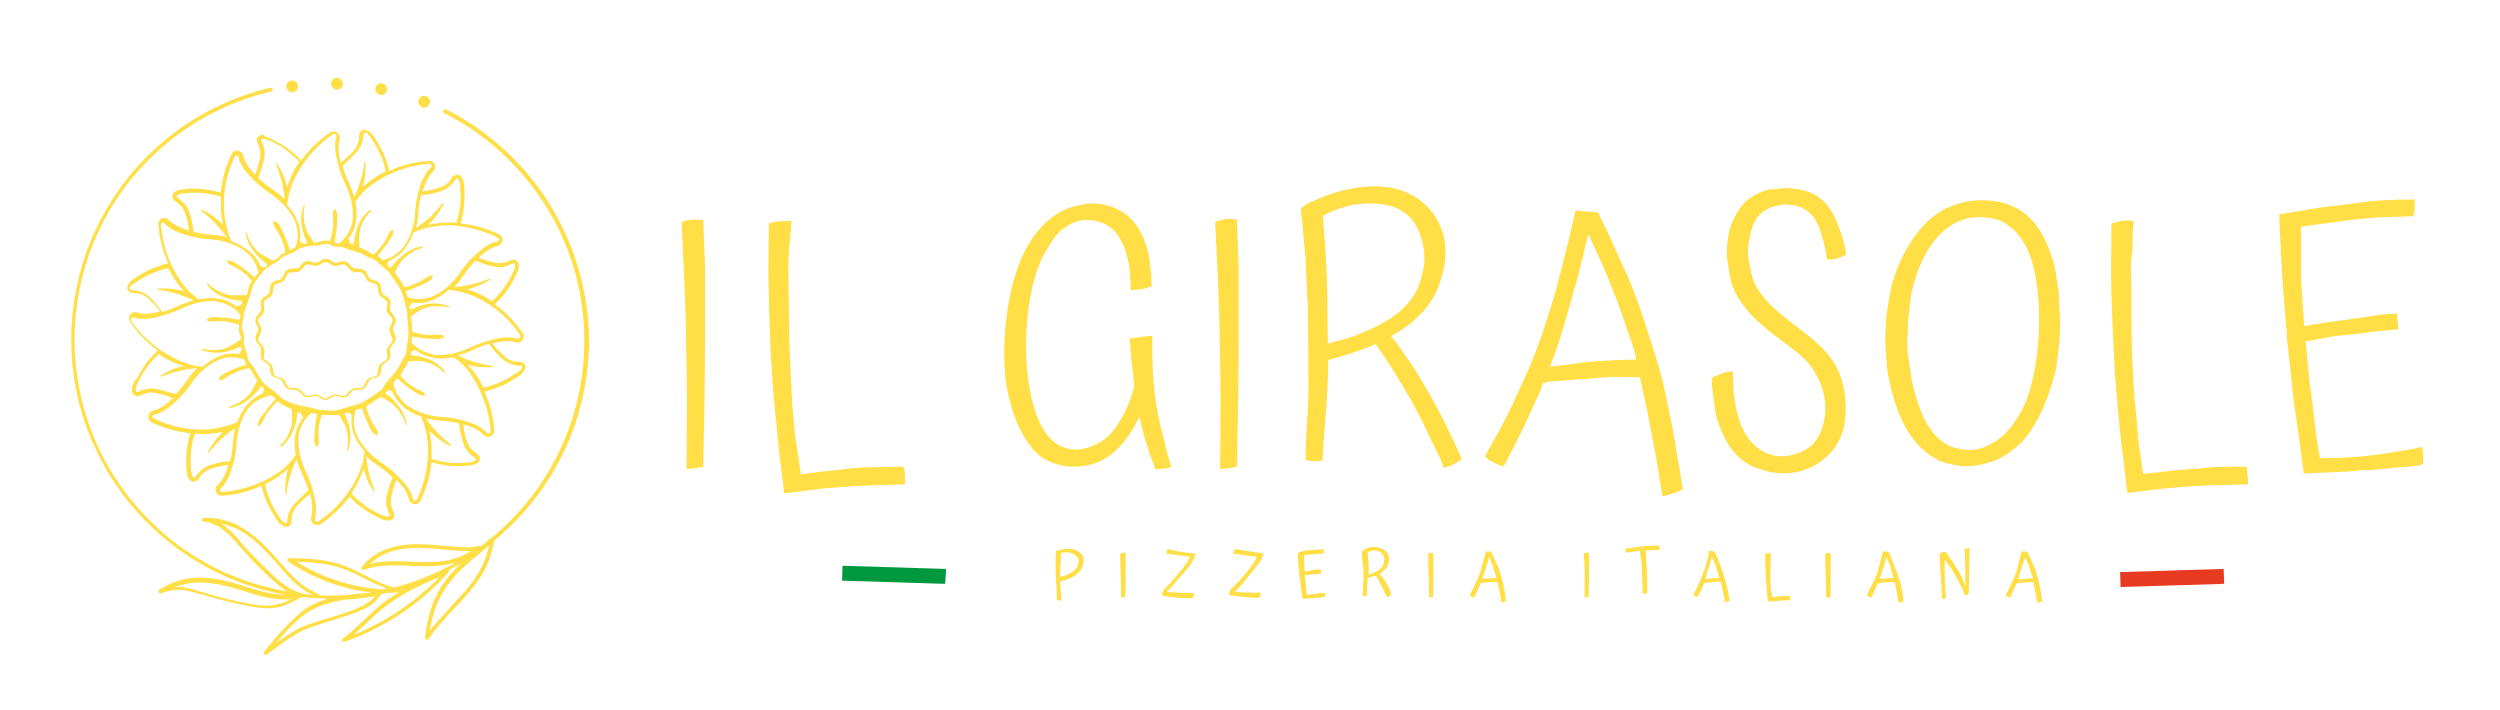 <?xml version="1.0" encoding="utf-8"?>
<!-- Generator: Adobe Illustrator 27.0.1, SVG Export Plug-In . SVG Version: 6.00 Build 0)  -->
<svg version="1.0" id="Capa_1" xmlns="http://www.w3.org/2000/svg" xmlns:xlink="http://www.w3.org/1999/xlink" x="0px" y="0px"
	 viewBox="0 0 552.8 157.1" style="enable-background:new 0 0 552.8 157.1;" xml:space="preserve">
<style type="text/css">
	.st0{fill-rule:evenodd;clip-rule:evenodd;fill:#FFDE46;}
	.st1{fill-rule:evenodd;clip-rule:evenodd;fill:#00983F;}
	.st2{fill-rule:evenodd;clip-rule:evenodd;fill:#E73A21;}
	.st3{fill:#FFDE46;}
</style>
<path class="st0" d="M394.1,41.6c7.9-0.1,10.7,3.4,12.7,9.2c0.6,1.6,1.3,3.7,1.4,5.6c-1.1,0.4-2.8,1.3-4.3,0.9
	c0-1.1-0.3-2.2-0.5-3.1c-0.9-3.7-1.9-6.9-5.1-8.3c-1.1-0.5-2.8-0.8-4.4-0.6c-5.1,0.9-6.3,3.2-7.2,8.2c-0.2,1.2-0.3,2.9,0,4.2
	c0.4,2.3,0.8,4.3,1.8,5.9c4.3,7.2,13.1,9.9,17.4,17.2c2.5,4.3,3.2,12.5,0.5,17.1c-2.5,4.2-8,8-15.3,6.4c-1.2-0.3-2.2-0.6-3.2-1
	c-4.1-1.8-6.4-5.3-7.9-9.7c-0.8-2.1-0.9-4.4-1.3-7.1c-0.1-0.8-0.4-2.4,0-3.1c1-0.3,3.1-1.5,4.5-1.2c-0.1,7.4,1.4,14,5.8,17.1
	c0.8,0.6,1.8,1,2.8,1.3c0.9,0.3,2.4,0.4,3.5,0.2c4.5-0.8,6.9-3,7.9-7.2c1.7-6.6-2.1-12.8-5.5-15.4c-5.4-4.3-11.6-7.9-14.5-14.6
	c-0.7-1.7-0.8-3.6-1.2-5.8c-0.4-2.2,0-4.9,0.4-6.8c0.6-2.2,1.6-4,2.8-5.6c1.4-1.7,3.5-2.8,5.9-3.5C392,41.8,393.3,41.9,394.1,41.6z"
	/>
<path class="st0" d="M533.9,44.1c0.1,0.8,0.1,3.3-0.3,3.7c-2.7,0.1-5.5,0.2-8.2,0.3c-1.8,0.2-3.6,0.3-5.4,0.5
	c-3.8,0.6-7.7,0.9-11.2,1.6c0,1.9,0,3.7,0,5.6c0,1,0,2,0,3c0,1,0,2,0,3c0.2,3.4,0.5,6.9,0.7,10.3c1.6-0.3,3.3-0.5,4.9-0.8
	c2.9-0.4,5.8-0.8,8.7-1.2c2.2-0.4,4.6-0.7,6.9-0.8c0.1,1.1,0.3,2.2,0.3,3.5c-2,0.2-4.1,0.4-6.1,0.6c-3.3,0.6-6.4,0.6-9.5,1.2
	c-1.6,0.3-3.3,0.6-4.9,0.9c0.3,3.3,0.7,6.6,1,10c0.9,5.4,1.1,10.6,2.2,15.8c5.6,0.1,11.9-0.5,16.7-1.4c2-0.4,4-0.5,5.8-1.1
	c0.3,0.3,0.5,3.7,0.1,3.9c-2.5,0.7-5.2,0.5-7.8,0.9c-2.5,0.4-5.1,0.2-7.7,0.6c-1.3,0.1-2.6,0.1-3.8,0.2c-2.3,0.1-4.6,0.2-6.9,0.3
	c-0.7-5.3-1.4-10.7-2.2-16c-0.5-4.3-0.9-8.6-1.4-12.8c-0.1-0.9-0.1-1.8-0.2-2.8c-0.2-2.8-0.5-5.7-0.7-8.5c-0.1-2-0.3-4-0.4-6
	c-0.1-1.1-0.1-2.3-0.2-3.4c-0.1-2.6-0.2-5.2-0.3-7.8c3-0.5,6-1,9-1.5c2.5-0.3,4.9-0.6,7.4-0.9C524.6,44.3,529.3,44.1,533.9,44.1z"/>
<path class="st0" d="M254.8,74.3c-0.1,7.3,0.3,13.9,1.8,19.8c0.5,1.9,0.9,3.8,1.4,5.8c0.3,1.1,0.7,2.3,1,3.4c-1,0.3-2.4,0.4-3.5,0.5
	c-0.4-1-0.7-2-1.1-2.9c-0.5-1.7-1.1-3.4-1.6-5.2c-0.3-1.2-0.6-2.4-0.9-3.6c0,0,0,0.1,0,0.1c-0.4,0.8-0.9,1.7-1.3,2.5
	c-1.5,2.5-3.4,4.9-5.9,6.5c-5.4,3.4-13,2.3-16.4-2c-2.8-3.5-4.2-6.9-5.4-12.2c-1.8-8-0.5-19.7,1.6-26.2c2.1-6.7,6-13,12.7-15.1
	c0.9-0.2,1.8-0.4,2.7-0.6c1.2-0.2,2.9-0.1,4,0.1c5.9,1.2,8.5,5.1,10,10.6c0.4,1.6,0.4,3.4,0.7,5.3c0,0.8,0,1.6,0,2.3
	c-0.7,0.2-1.4,0.3-2.1,0.5c-0.8,0.1-1.6,0.2-2.5,0.3c0.1-6.2-1.3-11.9-5-14.3c-1.7-1.1-4.8-1.7-7.3-0.8c-1.1,0.4-2,1.1-2.9,1.7
	c-1.6,1.3-2.6,3.2-3.7,5c-5.3,9.1-6,31.3,0.2,40c1,1.4,2.4,2.6,4.1,3.2c3.5,1.2,7.1-0.5,9-2c2.7-2.1,5.6-7.6,6.4-11.7
	c-0.2-1.9-0.4-3.7-0.6-5.6c-0.1-1.6-0.3-3.2-0.4-4.8c0,0,0-0.1,0-0.1C251.2,74.8,252.8,74.3,254.8,74.3z"/>
<path class="st0" d="M312.6,81.3c-1.2-1.7-2.3-3.4-3.5-5.1c-0.5-0.6-1-1.2-1.5-1.9c4.2-2.2,8.1-5.6,10.1-10c0.6-1.4,1.1-3,1.5-4.7
	c1.9-8.7-2.8-14.8-8.3-17.1c-6.3-2.7-14.6-0.7-19.7,1.6c-1.2,0.5-2.7,1.1-3.5,2c-0.1,0.2,0.2,3,0.3,3.5c0.2,2.6,0.5,5.2,0.7,7.8
	c0,0.9,0.1,1.7,0.1,2.6c0.1,2.7,0.3,5.5,0.4,8.2c0,0.6,0,1.2,0,1.8c0,2.6,0.1,5.1,0.1,7.7c0,2.1,0,4.1,0,6.2
	c0.2,6-0.7,11.9-0.6,17.8c1,0.4,2.5,0.2,3.7,0.2c0.4-7.2,1.3-14.7,1.3-22.3c0.9-0.3,1.9-0.5,2.8-0.8c1.8-0.6,3.5-1,5.2-1.7
	c0.8-0.3,1.7-0.7,2.5-1c0.4,0.5,0.7,1.1,1.1,1.6c1,1.4,2,2.9,2.9,4.4c2.8,4.5,5.6,9.3,7.8,14.3c1,2.2,2.5,4.6,3.2,7
	c1.2-0.1,3.4-1.2,4-1.9C320.2,94.4,316.5,87.5,312.6,81.3z M299.7,74.2c-1.9,0.8-4,1.1-6.1,1.8c0,0,0,0,0,0c0-3.4-0.1-6.8-0.1-10.3
	c0-1.5-0.1-2.9-0.1-4.4c-0.1-1.9-0.2-3.8-0.3-5.8c-0.2-2.6-0.4-5.2-0.6-7.8c1.9-1,4-1.8,6.5-2.4c0.9-0.1,1.9-0.2,2.8-0.3
	c0.4,0,0.7,0,1.1,0c7.3,0,10.6,3.3,11.8,9.4c0.3,1.5,0.4,3.6,0,5.2c-0.3,1.4-0.6,2.7-1.1,3.9C311.1,69.1,305.6,71.9,299.7,74.2z"/>
<path class="st0" d="M455.1,63.8c-0.3-1.7-0.4-3.3-0.8-4.9c-1.5-5.8-4.2-11.1-9.3-13.3c-2.2-1-4.7-1.4-8-1.3
	c-0.7,0.1-1.4,0.2-2.2,0.3c-1.5,0.3-2.9,0.8-4.1,1.3c-5.8,2.6-10,9.4-12,15.8c-0.8,2.5-1.1,5.3-1.6,8.2c-0.1,1.3-0.1,2.6-0.2,3.9
	c0,0.7,0,1.4,0,2.1c0.2,2.6,0.2,4.9,0.6,7.1c1.7,8.2,4.3,14.9,10.6,18.5c1.7,1,3.5,1.2,5.9,1.6c0.9,0,1.7-0.1,2.6-0.1
	c4.6-0.8,6.4-1.8,9.3-4.2c1.8-1.4,3-3.3,4.2-5.3c1.9-3.2,3.2-6.9,4.3-11c0.6-2.2,0.6-4.6,1-7c0-0.9,0.1-1.9,0.1-2.8
	c0-1.1,0-2.1,0-3.2C455.2,67.6,455.4,65.6,455.1,63.8z M447.8,89.2c-1,2.2-2.2,4.1-3.6,5.8c-1.6,2-5.9,5.2-10.1,4.4
	c-1.8-0.3-3.2-0.7-4.4-1.6c-3.9-2.8-5.6-7.9-6.9-13.3c-0.2-1.3-0.4-2.6-0.6-3.9c-0.3-1.7-0.7-5.4-0.3-7.3c0-0.8,0-1.6,0-2.4
	c0.4-2.3,0.4-4.6,0.9-6.7c1.6-6.5,4.3-11.9,9.5-14.9c0.9-0.5,2.1-0.9,3.2-1.1c0.5-0.1,1-0.1,1.5-0.2c2.5,0,4.5,0.3,6.1,1.2
	c1.9,1.1,3.3,2.6,4.5,4.6C452.4,62,451.5,80.6,447.8,89.2z"/>
<path class="st0" d="M155.5,48.6c0.1,3.5,0.3,7,0.4,10.5c0,5.5,0,11.1,0,16.6c0,3.9-0.1,7.8-0.1,11.7c-0.1,5.3-0.2,10.6-0.3,15.9
	c-1.2,0.1-2.4,0.4-3.7,0.4c0-5.3,0.1-10.7,0.1-16c0-2.6-0.1-5.2-0.1-7.8c-0.1-3.5-0.1-7.1-0.2-10.6c-0.1-2.6-0.2-5.2-0.3-7.8
	c-0.2-4.1-0.4-8.2-0.6-12.4C152.1,48.5,153.7,48.5,155.5,48.6z"/>
<path class="st0" d="M269.8,103.7c0-5.2,0.1-10.5,0.1-15.7c0-2.5-0.1-5.1-0.1-7.6c-0.1-3.6-0.1-7.2-0.2-10.7
	c-0.1-2.7-0.2-5.4-0.3-8.1c-0.2-4.2-0.4-8.3-0.6-12.5c1.1-0.5,3.2-1,4.8-0.5c0.1,3.6,0.3,7.2,0.4,10.8c0,4.6,0,9.1,0,13.7
	c0,10.3-0.2,20.1-0.4,30.1C272.4,103.4,271.2,103.7,269.8,103.7z"/>
<path class="st0" d="M177.1,104.9c1.4-0.2,2.8-0.4,4.3-0.6c1.4-0.1,2.8-0.3,4.1-0.4c2.5-0.4,5.5-0.6,8.2-0.6c1.5,0,3-0.1,4.5-0.1
	c0.4,0,1.4-0.1,1.6,0.1c0.4,1,0.3,2.6,0.3,3.8c-2.2,0.1-4.5,0.1-6.7,0.2c-1.6,0.1-3.2,0.1-4.7,0.2c-2.2,0.2-4.4,0.3-6.6,0.5
	c-2.9,0.4-5.8,0.7-8.7,1.1c-0.4-3.3-0.8-6.6-1.2-9.9c-0.4-4-0.8-8.1-1.2-12.2c-0.2-3.2-0.4-6.3-0.6-9.5c-0.1-2.6-0.2-5.1-0.3-7.7
	c0-1.6-0.1-3.2-0.1-4.9c0-1.6-0.1-3.2-0.1-4.8c0-3.6,0.1-7.2,0.1-10.7c1.4-0.5,3.1-0.6,5-0.5c0,0.1,0,0.2,0,0.3
	c-0.1,1.4-0.2,2.8-0.3,4.1c-0.6,3.6-0.3,8.5-0.3,12.4c0,2.5,0.1,5,0.1,7.5c0,1.1,0.1,2.2,0.1,3.3c0.1,1.9,0.1,3.7,0.2,5.6
	c0.1,2.6,0.3,5.1,0.4,7.7c0.2,2.4,0.5,4.9,0.7,7.3C176.4,99.7,176.7,102.3,177.1,104.9z"/>
<path class="st0" d="M496.8,103.2c0.1,1.2,0.3,2.5,0.3,3.9c-2.6,0.1-5.3,0.1-7.9,0.2c-1.5,0.1-2.9,0.1-4.4,0.2
	c-2.1,0.2-4.2,0.3-6.2,0.5c-2.7,0.3-5.5,0.7-8.2,1c-0.6-4.7-1.1-9.5-1.7-14.2c-0.3-3.8-0.7-7.7-1-11.5c-0.2-3.2-0.3-6.5-0.5-9.7
	c-0.1-2.5-0.2-5.1-0.3-7.6c0-1.8-0.1-3.5-0.1-5.3c0-3.8,0.1-7.6,0.1-11.3c1.3-0.4,3.4-1,5-0.4c-0.6,2.3-0.1,4.9-0.5,7.4
	c-0.4,2.3-0.1,5.1-0.1,7.6c0,1.7,0,3.5,0,5.2c0,2.7,0.1,5.4,0.1,8.1c0.1,2.1,0.2,4.1,0.3,6.2c0.1,1.7,0.2,3.4,0.3,5
	c0.6,4.1,0.6,8.3,1.3,12.2c0.2,1.4,0.4,2.8,0.6,4.1c2.6-0.3,5.3-0.6,7.9-0.9c1.6-0.1,3.2-0.2,4.7-0.3
	C489.8,103.1,493.5,103.2,496.8,103.2z"/>
<path class="st0" d="M372.1,108.2c-0.2-1.5-0.5-3-0.7-4.5c-0.7-3.5-1.1-6.9-1.8-10.2c-0.9-4.2-1.6-8.3-2.8-12.3
	c-2.1-6.9-4.1-13.5-6.7-19.7c-1.5-3.2-2.9-6.5-4.4-9.7c-0.8-1.6-1.5-3.1-2.3-4.7c-1.4-0.5-3.4-0.2-5-0.6c-0.5,2.2-1,4.3-1.5,6.5
	c-1.2,4.5-2.2,9-3.5,13.4c-1.5,4.9-3.1,9.8-5,14.3c-1.3,3.1-2.8,6.1-4.1,9c-1.2,2.6-2.5,5.1-3.9,7.5c-0.7,1.2-1.3,2.4-2,3.6
	c0.1,0.8,2.9,2.1,4.1,2.3c0.8-1.5,1.6-3.1,2.4-4.6c1.6-3.1,3-6.1,4.4-9.3c0.6-1.3,1.5-2.9,1.8-4.4c1.4-0.7,4.4-0.5,6.2-0.8
	c1.5-0.1,3.1-0.2,4.6-0.3c3.3-0.5,7.1-0.3,10.7-0.3c0.5,2.4,1.1,4.8,1.6,7.2c0.6,3.3,1.3,6.7,1.9,10c0.5,3,1,6,1.5,9
	c0,0,0,0.1,0,0.1C369.5,109.4,370.9,108.8,372.1,108.2z M347.6,80.5c-1.6,0.2-3.3,0.4-4.9,0.6c2.5-6.1,4.1-12.8,6.1-19.5
	c0.5-2,1-4.1,1.5-6.1c0.3-1.2,0.6-2.4,0.9-3.7c0.3,0.6,0.6,1.3,0.9,1.9c0.7,1.7,1.6,3.3,2.3,5c1.9,4.4,3.7,9,5.3,13.9
	c0.7,2.1,1.8,4.7,2.1,6.9C357.2,79.6,351.8,79.8,347.6,80.5z"/>
<path class="st0" d="M367,121.6c-1,0-2,0.1-3.1,0.1c0.1,3,0.5,6.3,0.3,9.5c-0.3,0-0.7,0.1-1,0.1c0-0.3,0-0.5,0-0.8c0-0.5,0-1,0-1.5
	c-0.2-1.8,0-3.5-0.3-5c-0.1-0.7-0.2-1.5-0.3-2.2c-1,0.1-2.1,0.3-3.1,0.4c0-0.3-0.1-0.6-0.1-0.9c1.8-0.1,3.5-0.6,5.4-0.6
	c0.5,0,1.8-0.2,2.1,0C366.9,121,367,121.3,367,121.6z"/>
<path class="st0" d="M435.5,121.2c0,3.4-0.1,7-0.2,10.3c-0.3,0-0.6,0.1-0.9,0.1c-0.3-1.6-3.4-7-4.4-7.8c0,3,0,5.8,0.3,8.5
	c-0.3,0-0.6,0.1-0.9,0.1c0-3.2-0.5-6.5-0.5-10c0.4-0.2,1-0.5,1.4-0.3c0.4,0.5,0.7,1,1.1,1.6c1,1.4,2.8,4.3,3.2,6c0,0,0,0,0,0
	c0-2.8,0-5.7-0.2-8.3C434.7,121.3,435.1,121.2,435.5,121.2z"/>
<path class="st0" d="M264,131.1c0,0.5-0.1,0.8-0.3,1.2c-2.4,0-4.6-0.2-6.7-0.6c-0.2-1.4,1.2-2,1.8-2.8c1.4-1.8,3.4-3.6,4.3-5.8
	c-1.8-0.2-3.5-0.4-5.2-0.7c0-0.1,0-0.2,0-0.3c0.1-0.3,0.1-0.6,0.4-0.7c1.9,0.6,4.1,0.8,6.1,1c0,0,0,0,0,0c-0.7,2.6-2.8,4.3-4.3,6.1
	c-0.6,0.8-1.3,1.7-2.1,2.3c0,0,0,0.1,0,0.1C260.1,131,262.1,131.2,264,131.1z"/>
<path class="st0" d="M273.1,121.4c2.1,0.3,4.2,0.7,6.3,1c-0.2,1.2-0.9,1.9-1.5,2.7c-1,1.4-2.1,2.6-3.1,3.9c-0.6,0.6-1.2,1.3-1.8,1.9
	c0,0,0,0,0,0c1.9,0,3.9,0.3,5.8,0.1c0,0.1,0,0.2,0,0.3c-0.1,0.3-0.2,0.6-0.3,0.9c-2.4,0-4.6-0.3-6.7-0.6c0-0.2,0-0.4,0-0.6
	c0.3-0.9,1.3-1.5,1.9-2.2c1.4-1.7,3.3-3.5,4.2-5.7c-1.8-0.2-3.5-0.4-5.2-0.7c0-0.1,0-0.2,0-0.3C272.9,121.9,273,121.7,273.1,121.4z"
	/>
<path class="st0" d="M292.8,121.5c0,0.3-0.1,0.6-0.1,0.9c-1.5,0-2.9,0.3-4.3,0.3c-0.1,1.2,0,2.5,0.1,3.7c1-0.1,2.5-0.7,3.6-0.4
	c0,0.3,0,0.5,0,0.8c-1.2,0.1-2.4,0.3-3.6,0.4c0.2,1.4,0.3,2.8,0.5,4.3c1.4-0.1,2.7-0.4,4-0.4c0,0.3,0,0.6,0,0.9
	c-1.6,0.1-3.2,0.4-5,0.4c-0.2-1.5-0.4-3.1-0.6-4.6c-0.1-1-0.2-2.1-0.3-3.1c-0.1-0.4-0.2-2.4,0-2.5
	C288.4,121.6,291.2,121.5,292.8,121.5z"/>
<path class="st0" d="M305.1,127C305.1,127,305.1,126.9,305.1,127c0.9-1,1.8-1.3,2-2.8c0.6-3.4-4.2-4.1-5.9-2.3
	c-0.1,0.2,0,1.9,0.1,2.3c0.4,2.3,0.1,5.2,0,7.6c0.3,0,0.6,0,0.9,0c0.1-1.3,0.1-2.6,0.2-4c0.6-0.2,1.1-0.3,1.7-0.5
	c0.6,0.3,2.2,4,2.6,4.8c0.3-0.2,0.6-0.3,0.9-0.5C307.6,130.5,306,127.7,305.1,127z M302.7,127c0,0-0.1,0-0.1,0
	c0.1-1.4,0-3.4-0.2-4.9c0.4-0.1,0.9-0.3,1.3-0.4c1.9,0,2.9,1.5,2.1,3.3C305.2,126.2,304,126.6,302.7,127z"/>
<path class="st0" d="M234.9,121.5c-0.4,0.1-0.9,0.2-1.3,0.3c-0.2,0.2-0.2,2.3-0.2,2.9c0,2.8,0.3,5.4,0.3,8c0.3,0,0.7,0.1,1,0.1
	c-0.1-1.4-0.2-2.8-0.3-4.2c2.1-0.4,4.7-1.7,5.1-3.8C240.2,121.9,237.3,121,234.9,121.5z M238,125.6c-0.7,1.1-2.2,1.6-3.6,2
	c0,0,0,0,0,0c0.1-1.8,0.1-3.5,0.2-5.3c0.4-0.1,0.8-0.1,1.2-0.2C237.9,122.2,239.3,123.7,238,125.6z"/>
<path class="st0" d="M248.9,122.2c0,2.6,0,5.2,0,7.8c0,0.7-0.1,1.4-0.1,2c-0.3,0-0.6,0.1-0.9,0.1c0,0,0,0,0,0c0-3.3-0.2-6.6-0.2-9.7
	C248.1,122.3,248.4,122.2,248.9,122.2z"/>
<path class="st0" d="M316.9,122.2c0.1,3.2,0,6.6,0,9.8c-0.3,0-0.6,0.1-0.9,0.1c0-3.4-0.2-6.6-0.2-9.7c0,0,0.1,0,0.1,0
	C316.2,122.3,316.5,122.3,316.9,122.2z"/>
<path class="st0" d="M351.3,122.2c0.2,3.2,0,6.6,0,9.8c-0.3,0-0.6,0.1-0.9,0.1c0-2.2,0-4.3,0-6.5c-0.1-1.1-0.1-2.2-0.2-3.3
	C350.5,122.3,350.8,122.2,351.3,122.2z"/>
<path class="st0" d="M403.8,132.1c0-3.3-0.2-6.6-0.2-9.7c0.3-0.1,0.8-0.2,1.2-0.1c0,3.2,0,6.6,0,9.7
	C404.4,132.1,404.1,132.1,403.8,132.1z"/>
<path class="st0" d="M391.6,122.3c-0.1,3-0.4,7.2,0.3,9.8c1.1-0.3,2.6-0.3,3.9-0.3c0,0.3,0.1,0.6,0.1,0.9c-1.8,0-3.4,0.3-5,0.3
	c-0.3-3.4-0.6-6.8-0.6-10.6C390.7,122.4,391.1,122.3,391.6,122.3z"/>
<path class="st0" d="M331.2,125.2c-0.5-1.1-1-2.1-1.5-3.2c-0.4,0-0.7-0.1-1.1-0.1c-0.4,1.6-0.9,3.1-1.3,4.7c-0.7,1.8-1.5,3.4-2.3,5
	c0.2,0.3,0.6,0.5,1,0.5c0.5-1,0.9-2.1,1.4-3.1c0.4-0.3,3-0.3,3.7-0.3c0.3,1.5,0.8,2.9,0.8,4.5c0.4,0,0.8-0.2,1.1-0.3
	C332.7,130.1,332.1,127.5,331.2,125.2z M330.9,127.8c-1,0.1-2.1,0.1-3.1,0.2c0.4-1.5,1.1-3.1,1.4-4.8
	C330,124.4,330.4,126.3,330.9,127.8C330.9,127.8,330.9,127.8,330.9,127.8z"/>
<path class="st0" d="M381.9,129.9c-0.6-2.5-1.3-4.7-2.3-6.8c-0.2-0.4-0.3-0.9-0.6-1.2c-0.4,0-0.7-0.1-1.1-0.1
	c-0.3,2.5-1.3,5.1-2.2,7.2c-0.4,0.9-0.9,1.7-1.3,2.6c0.3,0.1,0.5,0.3,0.9,0.4c0.4-0.4,1.3-2.4,1.5-3.1c1.2-0.1,2.4-0.3,3.7-0.3
	c0.2,1.1,0.5,2.1,0.7,3.2c0.1,0.5,0.1,0.9,0.2,1.4c0.3-0.1,0.7-0.2,1-0.3C382.5,132.5,382,130.5,381.9,129.9z M380.2,127.8
	c-1,0.1-1.9,0.1-2.9,0.2c-0.1,0-0.1,0-0.2,0c0.3-1.6,1-3.1,1.4-4.8c0.8,1.2,1.2,3,1.7,4.5C380.2,127.8,380.2,127.8,380.2,127.8z"/>
<path class="st0" d="M418.7,124.7c-0.4-0.9-0.6-2-1.2-2.7c-0.4,0-0.7-0.1-1.1-0.1c-0.6,1.9-0.9,3.8-1.6,5.6c-0.5,1.4-1.5,2.7-1.9,4
	c0,0-0.1,0.1-0.1,0.1c0.2,0.3,0.6,0.5,1,0.5c0.5-1,0.9-2.1,1.4-3.1c1.1-0.2,2.4-0.3,3.7-0.3c0.4,1.4,0.7,3,0.9,4.6
	c0.4-0.1,0.7-0.2,1.1-0.3C420.7,129.9,419.7,127,418.7,124.7z M418.7,127.8c-1,0.1-2.1,0.1-3.1,0.2c0.5-1.5,1.2-3.1,1.4-4.8
	C417.8,124.1,418.3,126.5,418.7,127.8C418.7,127.8,418.7,127.8,418.7,127.8z"/>
<path class="st0" d="M449.8,125.3c-0.5-1.1-1-2.2-1.5-3.2c-0.3-0.2-0.8-0.2-1.2-0.2c-0.7,1.7-0.8,3.5-1.5,5.2
	c-0.6,1.6-1.4,3-2.1,4.5c0.2,0.3,0.6,0.5,1,0.5c0.5-1,0.9-2.1,1.4-3.1c1.1-0.1,2.4-0.3,3.7-0.3c0.2,1.1,0.5,2.3,0.7,3.4
	c0.1,0.4,0.1,0.8,0.2,1.2c0.4-0.1,0.7-0.2,1.1-0.3C451.2,130.2,450.7,127.6,449.8,125.3z M446.5,128.1c-0.1,0-0.1,0-0.2,0
	c0.3-1.6,1-3.1,1.4-4.8c0.9,1.2,1.3,3.1,1.8,4.6C448.5,127.9,447.5,128,446.5,128.1z"/>
<path class="st1" d="M209,129.1c-7.6-0.2-15.2-0.5-22.8-0.7c0-1.1,0.1-2.2,0.1-3.3c7.6,0.2,15.3,0.5,22.9,0.7
	C209.1,126.9,209.1,128,209,129.1z"/>
<path class="st2" d="M491.7,125.8c0,1.1,0.1,2.2,0.1,3.3c-7.6,0.2-15.3,0.5-22.9,0.7c0-1.1-0.1-2.2-0.1-3.3
	C476.4,126.3,484.1,126,491.7,125.8z"/>
<g>
	<path class="st3" d="M126.9,56.3c-2.6-7.2-6.5-13.8-11.7-19.5c-4.8-5.2-10.3-9.5-16.6-12.6c-0.2-0.1-0.5,0-0.6,0.2
		c-0.1,0.2,0,0.5,0.2,0.6c6.2,3.1,11.7,7.3,16.3,12.4c21,23,19.3,58.8-3.7,79.7c-0.7,0.7-1.5,1.3-2.2,1.9c-0.1,0-0.1,0-0.2,0.1
		c-0.2,0.1-0.3,0.2-0.5,0.4c-0.1,0.1-0.3,0.3-0.4,0.4c-0.4,0.3-0.8,0.6-1.2,0.9c-0.1-0.1-0.3-0.2-0.4-0.1c0,0,0,0,0,0
		c-1.1,0.3-2.3,0.4-3.7,0.3c-1.3-0.1-2.7-0.2-4-0.3c-2.5-0.2-5.1-0.5-7.7-0.3c-4.6,0.3-8.4,2.1-10.5,5c-0.1,0.2-0.1,0.4,0,0.5
		c0.1,0.2,0.3,0.2,0.5,0.1c3.2-1.2,6.7-1,10.2-0.9c3.3,0.2,6.7,0.3,9.9-0.7c0.1,0,0.2-0.1,0.3-0.1c-4.4,2.5-9,4.4-13.7,5.6
		c-2.2-0.5-4.4-1.6-6.5-2.7c-1.6-0.8-3.2-1.6-4.8-2.2c-3.9-1.4-7.9-1.5-11.9-1.6c-0.2,0-0.4,0.1-0.4,0.3c-0.1,0.2,0,0.4,0.2,0.5
		c5.5,3.7,11.7,6,18.2,6.8c-0.2,0-0.4,0.1-0.6,0.1c-1.4,0.1-3.2,0.2-5.1,0.5c-1.7,0.1-3.4,0.1-5.1,0.1c0,0,0,0,0,0
		c-0.5-0.1-1-0.4-1.5-0.7c-0.2-0.1-0.4-0.2-0.6-0.3c-2.9-1.4-5.1-4-7.3-6.5c-0.2-0.2-0.4-0.5-0.6-0.7c-2.5-2.8-5.3-5.7-8.7-7.4
		c-2.3-1.1-4.9-1.7-7.5-1.6c-0.2,0-0.4,0.2-0.4,0.4c0,0.2,0.1,0.4,0.4,0.4c1.5,0.2,2.9,0.8,4.1,1.6c1.2,0.9,2.3,2.1,3.3,3.2l0.3,0.4
		c2.3,2.6,4.7,5.2,7.3,7.5c1,0.9,2.2,2,3.6,2.8c0,0,0,0,0.1,0c-12.1-2-23.6-7.9-32.5-17.7c-21-23-19.3-58.8,3.7-79.7
		c7.1-6.5,15.8-11,25.1-13.2c0.2-0.1,0.4-0.3,0.3-0.5c-0.1-0.2-0.3-0.4-0.5-0.3c-9.4,2.2-18.2,6.8-25.4,13.4
		c-5.7,5.2-10.2,11.4-13.4,18.3c-3.1,6.7-4.8,13.9-5.2,21.3c-0.3,7.4,0.7,14.7,3.2,21.7c2.6,7.2,6.5,13.8,11.7,19.5
		c5.2,5.7,11.4,10.3,18.4,13.5c4.5,2.1,9.1,3.5,13.9,4.4c-2.8,0-5.7-0.9-8.4-1.7c-0.3-0.1-0.6-0.2-0.9-0.3
		c-3.6-1.1-7.5-2.1-11.3-1.7c-2.6,0.3-5,1.2-7.2,2.6c-0.2,0.1-0.2,0.4-0.1,0.6c0.1,0.2,0.3,0.3,0.5,0.2c1.4-0.6,2.8-0.8,4.3-0.8
		c1.5,0.1,3,0.6,4.5,1l0.5,0.1c3.3,1,6.8,1.9,10.2,2.5c1.4,0.3,2.9,0.5,4.5,0.5c2.6-0.1,4.3-0.9,7.1-2.5c1.3,0.1,2.5,0.2,3.8,0.3
		c0.6,0,1.3,0,1.9,0.1c-1.3,0.4-2.5,0.9-3.7,1.5c-4.2,2.3-10,9.9-10.3,10.2c-0.1,0.2-0.1,0.4,0,0.6c0.2,0.2,0.4,0.2,0.6,0
		c0.1,0,5.7-4.5,8.9-5.7c1.8-0.7,3.6-1.2,5.4-1.8c1.6-0.5,3.3-1,4.9-1.6c1.4-0.5,2.9-1.1,4.2-2.1c0.7-0.6,1.3-1.3,1.8-2
		c0,0,0-0.1,0-0.1c0.5-0.1,0.9-0.2,1.4-0.3c1,0,1.8-0.1,2.6-0.2c-1.1,0.7-2.1,1.4-3.1,2.1c-1.7,1.3-3.2,2.8-4.7,4.2
		c-1.5,1.4-3,2.8-4.6,4c-0.2,0.1-0.2,0.4-0.1,0.5c0.1,0.2,0.3,0.3,0.5,0.2c8.8-3.1,16.8-8.4,23-15.4c0.1-0.1,0.1-0.3,0.1-0.5
		c0.9-0.5,1.7-0.9,2.6-1.4c-1.6,1.5-3.2,3.3-4.5,5.4c-1.8,3-2.9,6.5-3.4,10.9c0,0.2,0.1,0.4,0.3,0.5c0.2,0.1,0.4,0,0.5-0.2
		c1.6-2.3,3.5-4.4,5.4-6.4c0.6-0.6,1.2-1.2,1.8-1.9c2.3-2.5,4.9-5.6,6.2-9.2c0.4-1.2,0.8-2.5,1.1-4.2c0.8-0.6,1.6-1.3,2.3-2
		c5.7-5.2,10.2-11.4,13.4-18.3c3.1-6.7,4.8-13.9,5.2-21.3C130.5,70.6,129.4,63.3,126.9,56.3z M100.5,123.5c-3,1-6.4,0.8-9.6,0.7
		c-3-0.1-6.1-0.3-9.1,0.5c2-2,5.2-3.3,8.9-3.5c2.5-0.2,5.1,0.1,7.5,0.3c1.3,0.1,2.7,0.3,4,0.3c0.6,0,1.3,0.1,2,0
		C102.8,122.6,101.7,123.2,100.5,123.5z M59.4,133.9c-1.5,0.1-2.9-0.2-4.3-0.4c-3.4-0.6-6.8-1.5-10.1-2.5l-0.5-0.1
		c-1.5-0.5-3.1-1-4.7-1.1c-0.4,0-0.8,0-1.2,0c1.2-0.4,2.4-0.7,3.7-0.9c3.7-0.4,7.4,0.5,11,1.6c0.3,0.1,0.6,0.2,0.9,0.3
		c3.2,1,6.6,2,10,1.7c0.1,0,0.1,0,0.2,0C62.6,133.4,61.2,133.8,59.4,133.9z M64.1,130.1c-1.3-0.7-2.4-1.7-3.4-2.6
		c-2.5-2.3-5-4.8-7.3-7.4l-0.3-0.4c-1-1.2-2.1-2.4-3.4-3.4c-0.3-0.2-0.7-0.4-1-0.6c1.2,0.3,2.4,0.7,3.6,1.2c3.3,1.6,6,4.4,8.5,7.2
		c0.2,0.2,0.4,0.5,0.6,0.7c2.2,2.6,4.5,5.2,7.6,6.7c0.1,0,0.1,0.1,0.2,0.1c0,0,0,0-0.1,0C67.1,131.4,65.7,131,64.1,130.1z
		 M107.3,123.6c-1.3,3.5-3.8,6.5-6.1,8.9c-0.6,0.6-1.2,1.3-1.7,1.9c-1.5,1.6-3.1,3.3-4.5,5.1c0.6-3.5,1.6-6.4,3.1-8.8
		c2-3.3,4.9-5.8,7.2-7.7c1-0.8,2-1.6,2.9-2.5C107.9,121.7,107.6,122.7,107.3,123.6z M84.3,130.3c-6.6-0.5-13.1-2.5-18.7-6.1
		c3.4,0.1,6.9,0.4,10.1,1.5c1.5,0.5,3.1,1.3,4.7,2.1c1.7,0.9,3.4,1.7,5.2,2.3c-0.1,0-0.2,0.1-0.4,0.1
		C85,130.4,84.6,130.3,84.3,130.3z M82.8,131.9c-0.3,0.4-0.7,0.8-1.1,1.1c-1.2,0.9-2.6,1.5-3.9,2c-1.6,0.6-3.3,1.1-4.9,1.6
		c-1.8,0.5-3.7,1.1-5.5,1.8c-1.9,0.7-4.5,2.4-6.4,3.8c2.1-2.5,5.3-6,7.9-7.3c2.2-1.2,4.9-1.9,7.3-2.3c1.9-0.1,3.8-0.3,5.7-0.6
		C82.2,131.9,82.5,131.9,82.8,131.9z M88.7,130.4c0.2-0.1,0.5-0.1,0.7-0.2c-0.2,0.1-0.5,0.3-0.7,0.4
		C88.8,130.5,88.8,130.5,88.7,130.4C88.8,130.5,88.8,130.4,88.7,130.4z M78.2,140.4c0.9-0.8,1.8-1.6,2.6-2.4c1.5-1.4,3-2.9,4.7-4.1
		c3.4-2.6,7.1-4.4,11.7-6.3C91.8,133.1,85.3,137.5,78.2,140.4z"/>
	<path class="st3" d="M92.9,23.4c0.1,0.1,0.3,0.2,0.4,0.3c0.2,0.1,0.3,0.1,0.5,0.1c0.2,0,0.3,0,0.5-0.1c0.2-0.1,0.3-0.1,0.4-0.3
		c0.1-0.1,0.2-0.2,0.3-0.4c0.1-0.2,0.1-0.3,0.1-0.5c0-0.2,0-0.3-0.1-0.5c-0.1-0.2-0.1-0.3-0.3-0.4c-0.1-0.1-0.2-0.2-0.4-0.3
		c-0.2-0.1-0.3-0.1-0.5-0.1c-0.2,0-0.3,0-0.5,0.1c-0.2,0.1-0.3,0.1-0.4,0.3c-0.1,0.1-0.2,0.2-0.3,0.4c-0.1,0.2-0.1,0.3-0.1,0.5
		c0,0.2,0,0.3,0.1,0.5C92.7,23.2,92.8,23.3,92.9,23.4z"/>
	<path class="st3" d="M83.4,20.6c0.1,0.1,0.3,0.2,0.4,0.3s0.3,0.1,0.5,0.1c0.2,0,0.3,0,0.5-0.1c0.2-0.1,0.3-0.1,0.4-0.3
		c0.1-0.1,0.2-0.2,0.3-0.4c0.1-0.2,0.1-0.3,0.1-0.5c0-0.2,0-0.3-0.1-0.5c-0.1-0.2-0.1-0.3-0.3-0.4c-0.1-0.1-0.3-0.2-0.4-0.3
		c-0.2-0.1-0.3-0.1-0.5-0.1c-0.2,0-0.3,0-0.5,0.1c-0.2,0.1-0.3,0.1-0.4,0.3c-0.1,0.1-0.2,0.2-0.3,0.4s-0.1,0.3-0.1,0.5
		c0,0.2,0,0.3,0.1,0.5C83.2,20.3,83.3,20.5,83.4,20.6z"/>
	<path class="st3" d="M73.6,19.4c0.1,0.1,0.2,0.2,0.4,0.3c0.2,0.1,0.3,0.1,0.5,0.1c0.2,0,0.3,0,0.5-0.1c0.2-0.1,0.3-0.1,0.4-0.3
		c0.1-0.1,0.2-0.3,0.3-0.4c0.1-0.2,0.1-0.3,0.1-0.5c0-0.2,0-0.3-0.1-0.5c-0.1-0.2-0.1-0.3-0.3-0.4c-0.1-0.1-0.2-0.2-0.4-0.3
		c-0.2-0.1-0.3-0.1-0.5-0.1c-0.2,0-0.3,0-0.5,0.1c-0.2,0.1-0.3,0.1-0.4,0.3c-0.1,0.1-0.2,0.2-0.3,0.4c-0.1,0.2-0.1,0.3-0.1,0.5
		c0,0.2,0,0.3,0.1,0.5C73.4,19.2,73.5,19.3,73.6,19.4z"/>
	<path class="st3" d="M63.7,20c0.1,0.1,0.2,0.2,0.4,0.3c0.2,0.1,0.3,0.1,0.5,0.1c0.2,0,0.3,0,0.5-0.1c0.2-0.1,0.3-0.1,0.4-0.3
		c0.1-0.1,0.2-0.2,0.3-0.4c0.1-0.2,0.1-0.3,0.1-0.5c0-0.2,0-0.3-0.1-0.5c-0.1-0.2-0.1-0.3-0.3-0.4c-0.1-0.1-0.3-0.2-0.4-0.3
		c-0.2-0.1-0.3-0.1-0.5-0.1c-0.2,0-0.3,0-0.5,0.1c-0.2,0.1-0.3,0.1-0.4,0.3c-0.1,0.1-0.2,0.3-0.3,0.4c-0.1,0.2-0.1,0.3-0.1,0.5
		c0,0.2,0,0.3,0.1,0.5C63.5,19.7,63.6,19.9,63.7,20z"/>
	<path class="st3" d="M58.2,29.8c-0.5,0-0.9,0.1-1.2,0.5c-0.4,0.6-0.1,1.2,0.1,1.6c0,0.1,0.1,0.2,0.1,0.3c0.6,1.6,0.4,2.5,0,4
		c-0.2,0.9-0.5,1.8-0.9,2.6l0.2,0.2c0.2,0.2,0.3,0.3,0.5,0.5c0.4-1,0.8-2,1.1-3.1c0.4-1.5,0.7-2.7,0-4.5c-0.3-0.7-0.7-1.2,0.1-1.2
		h0.2c0.5,0,1.4,0.5,1.9,0.7c2.3,1.1,4.2,2.6,5.9,4.4c-1.2,1.7-2.1,3.6-2.7,5.6c-0.2-0.8-0.4-1.5-0.7-2.3c-0.4-1-0.9-2-1.6-2.9
		c0,0-0.1-0.1-0.1-0.1c0,0-0.1,0-0.1,0c0,0,0,0.1,0,0.1c1,2.5,1.7,5,1.9,7.6c0,0.1,0,0.1,0,0.2c-0.8-0.8-1.6-1.4-2.5-2
		c-1.3-0.9-2.6-1.9-3.7-3.1c-1.2-1.3-2.6-2.8-2.9-4.5c-0.1-0.3-0.2-0.6-0.5-0.8c-0.3-0.2-0.5-0.3-0.9-0.3c-0.3,0-0.5,0.1-0.7,0.2
		c-0.2,0.1-0.4,0.3-0.5,0.6c-1.3,2.7-2.1,5.5-2.4,8.5c-2-0.6-4-0.9-6-0.9c-0.5,0-1,0-1.5,0.1h-0.2c-0.8,0.1-1.6,0.1-2.1,0.4
		c-0.2,0.1-0.9,0.4-0.9,1.1c-0.1,0.7,0.5,1.1,0.9,1.4c0.1,0.1,0.2,0.1,0.3,0.2c1.3,1,1.6,2,2,3.4c0.2,0.9,0.4,1.8,0.5,2.7l0.3,0.1
		c0.2,0.1,0.5,0.1,0.7,0.2c-0.1-1.1-0.3-2.2-0.6-3.2c-0.4-1.5-0.8-2.7-2.3-3.9c-0.6-0.5-1.3-0.8-0.4-1.2c0.5-0.2,1.5-0.3,2-0.3
		c0.5,0,0.9-0.1,1.4-0.1c2,0,4,0.3,6,0.9c-0.2,2.1,0,4.1,0.4,6.2c-0.6-0.6-1.1-1.1-1.8-1.6c-0.9-0.7-1.8-1.3-2.8-1.7c0,0,0,0-0.1,0
		c-0.1,0-0.1,0-0.1,0.1c0,0.1,0,0.1,0,0.1c2.1,1.6,3.9,3.5,5.5,5.6c0,0.1,0,0.1,0.1,0.2c-1-0.3-2.1-0.4-3.2-0.5
		c-1.6-0.1-3.2-0.4-4.7-0.8c-1.7-0.5-3.6-1.2-4.8-2.4c-0.3-0.3-0.6-0.5-1-0.5c-0.4,0-0.7,0.1-1,0.4c-0.3,0.3-0.4,0.6-0.4,1
		c0.2,3,0.9,5.8,2.2,8.6c-2.5,0.6-4.8,1.6-6.9,3l-0.2,0.1c-0.7,0.4-1.3,0.9-1.6,1.4c-0.1,0.2-0.6,0.8-0.3,1.4c0.3,0.6,1,0.7,1.5,0.7
		c0.1,0,0.2,0,0.4,0c1.7,0.2,2.4,0.9,3.5,2c0.7,0.7,1.3,1.3,1.8,2.1c-1.1,0.3-2.2,0.4-3.3,0.5c-0.6,0-1.2-0.1-1.8-0.3
		c-0.1,0-0.3-0.1-0.4-0.1c-0.3,0-0.5,0.1-0.7,0.2c-0.2,0.1-0.4,0.3-0.5,0.5c-0.1,0.2-0.2,0.5-0.2,0.7c0,0.3,0.1,0.5,0.2,0.7
		c1.7,2.5,3.7,4.6,6.2,6.4c-1.9,1.7-3.4,3.7-4.5,6L29.9,84c-0.4,0.7-0.7,1.4-0.7,2c-0.1,0.5,0,0.9,0.3,1.2c0.2,0.2,0.5,0.4,0.8,0.4
		c0.4,0,0.7-0.1,1-0.3c0.1,0,0.2-0.1,0.3-0.1c0.6-0.2,1.2-0.4,1.8-0.4c0.7,0,1.5,0.2,2.2,0.4c0.9,0.2,1.8,0.5,2.6,0.9l0.2-0.2
		c-1.3,1.2-2.8,2.5-4.5,2.9c-0.3,0.1-0.5,0.2-0.7,0.4c-0.2,0.2-0.3,0.5-0.4,0.8c0,0.3,0,0.6,0.2,0.8c0.1,0.3,0.3,0.5,0.6,0.6
		c2.7,1.3,5.6,2.1,8.5,2.4c-0.8,2.4-1,4.9-0.9,7.5v0.2c0.1,0.8,0.1,1.6,0.4,2.1c0.3,0.6,0.7,0.9,1.2,0.9c0.6,0,1-0.5,1.3-0.9
		c0.1-0.1,0.1-0.2,0.2-0.3c1.1-1.3,2-1.6,3.5-2c0.9-0.2,1.8-0.4,2.7-0.5c0-0.1,0.1-0.2,0.1-0.3c-0.5,1.7-1.2,3.6-2.5,4.8
		c-0.2,0.2-0.4,0.4-0.4,0.7c-0.1,0.3,0,0.5,0.1,0.8c0.1,0.3,0.3,0.5,0.5,0.6c0.2,0.2,0.5,0.2,0.8,0.2h0.1c3-0.2,5.9-0.9,8.6-2.2
		c0.6,2.5,1.6,4.8,3,6.9l0.1,0.2c0.4,0.7,0.9,1.3,1.4,1.6c0.3,0.2,0.6,0.3,1,0.4c1.1,0,1.2-1.1,1.2-1.6c0-0.1,0-0.2,0-0.4
		c0.2-1.7,0.9-2.4,2-3.5c0.7-0.7,1.4-1.3,2.1-1.8c0.4,1.7,0.7,3.5,0.2,5.1c-0.1,0.4-0.1,0.8,0.2,1.2c0.1,0.1,0.2,0.3,0.4,0.4
		c0.2,0.1,0.3,0.2,0.5,0.2c0.2,0,0.4,0,0.5,0c0.2,0,0.3-0.1,0.5-0.2c2.5-1.7,4.6-3.7,6.4-6.1c1.7,1.9,3.8,3.4,6.1,4.5l0.2,0.1
		c0.7,0.4,1.4,0.7,2,0.7c0.1,0,0.2,0,0.2,0c0.5,0,0.9-0.1,1.2-0.5c0.4-0.6,0.1-1.2-0.1-1.6c0-0.1-0.1-0.2-0.1-0.3
		c-0.6-1.6-0.4-2.5,0-4c0.2-0.9,0.5-1.8,0.9-2.6c1.2,1.2,2.4,2.7,2.7,4.3c0.1,0.3,0.2,0.5,0.4,0.7c0.2,0.2,0.5,0.3,0.8,0.4
		c0.3,0,0.6,0,0.8-0.2c0.3-0.1,0.5-0.3,0.6-0.6c1.3-2.7,2.1-5.5,2.4-8.5c2,0.6,4,0.9,6,0.9c0.5,0,1,0,1.5-0.1l0.2,0
		c0.8-0.1,1.6-0.1,2.1-0.4c0.2-0.1,0.9-0.4,0.9-1.1c0.1-0.7-0.5-1.1-0.9-1.4c-0.1-0.1-0.2-0.1-0.3-0.2c-1.3-1-1.6-2-2-3.4
		c-0.2-0.9-0.4-1.8-0.5-2.7l-0.3-0.1c1.7,0.5,3.6,1.2,4.8,2.4c0.3,0.3,0.6,0.5,1,0.5c0.4,0,0.7-0.1,1-0.4c0.3-0.3,0.4-0.6,0.4-1
		c-0.2-3-0.9-5.8-2.2-8.6c2.5-0.6,4.8-1.6,6.9-3l0.2-0.1c0.7-0.4,1.3-0.9,1.6-1.4c0.1-0.2,0.6-0.8,0.3-1.4c-0.3-0.6-1-0.7-1.5-0.7
		c-0.1,0-0.2,0-0.4,0c-1.7-0.2-2.4-0.9-3.5-2c-0.7-0.7-1.3-1.3-1.8-2.1c1.1-0.3,2.2-0.4,3.3-0.5c0.6,0,1.2,0.1,1.8,0.3
		c0.1,0,0.3,0.1,0.4,0.1c0.3,0,0.5-0.1,0.7-0.2c0.2-0.1,0.4-0.3,0.5-0.5c0.1-0.2,0.2-0.5,0.2-0.7c0-0.3-0.1-0.5-0.2-0.7
		c-1.7-2.5-3.7-4.6-6.2-6.4c1.9-1.7,3.4-3.8,4.5-6.1l0.1-0.2c0.4-0.7,0.7-1.4,0.7-2c0.1-0.5,0-0.9-0.3-1.2c-0.2-0.2-0.5-0.4-0.8-0.4
		c-0.4,0-0.7,0.1-1,0.3c-0.1,0-0.2,0.1-0.3,0.1c-0.6,0.2-1.2,0.4-1.8,0.4c-0.7,0-1.5-0.2-2.2-0.4c-0.9-0.2-1.8-0.5-2.6-0.9l-0.2,0.2
		c-0.2,0.2-0.3,0.3-0.5,0.5c1,0.4,2,0.8,3.1,1.1c0.8,0.2,1.6,0.4,2.4,0.4c0.7,0,1.5-0.2,2.1-0.5c0.4-0.2,0.8-0.4,1-0.4
		s0.3,0.2,0.3,0.6c0,0.5-0.5,1.4-0.7,1.9c-1.1,2.3-2.6,4.2-4.4,5.9c-1.9-1.3-3.9-2.2-6.1-2.8c0.2,0.1,0.3,0.1,0.5,0.2
		c0.8-0.2,1.5-0.4,2.3-0.7c1-0.4,2-0.9,2.9-1.5c0,0,0.1-0.1,0-0.1c0-0.1-0.1-0.1-0.1-0.1h0c-2.5,1-5,1.6-7.7,1.9c-0.1,0-0.1,0-0.2,0
		c0.8-0.8,1.4-1.6,2-2.5c0.9-1.3,1.9-2.6,3.1-3.7c1.3-1.2,2.8-2.5,4.5-2.9c0.3-0.1,0.5-0.2,0.7-0.4c0.2-0.2,0.3-0.5,0.4-0.8
		s0-0.6-0.2-0.8c-0.1-0.3-0.3-0.5-0.6-0.6c-2.7-1.3-5.6-2.1-8.5-2.4c0.8-2.4,1-4.9,0.9-7.5l0-0.2c-0.1-0.8-0.1-1.6-0.4-2.1
		c-0.3-0.6-0.7-1-1.2-1c-0.6,0-1,0.5-1.3,0.9c-0.1,0.1-0.1,0.2-0.2,0.3c-1,1.3-2,1.6-3.5,2c-0.9,0.2-1.8,0.4-2.7,0.6
		c0.5-1.6,1.2-3.4,2.4-4.5c0.2-0.2,0.3-0.4,0.4-0.7c0.1-0.3,0-0.5-0.1-0.8c-0.1-0.3-0.3-0.5-0.5-0.6c-0.2-0.2-0.5-0.2-0.8-0.2h-0.1
		c-3,0.2-5.9,0.9-8.6,2.2c-0.6-2.5-1.6-4.8-3-6.9l-0.1-0.2c-0.4-0.7-0.9-1.3-1.4-1.6c-0.3-0.2-0.6-0.3-1-0.4c-1.1,0-1.2,1.1-1.2,1.6
		c0,0.1,0,0.2,0,0.4c-0.3,1.7-1,2.4-2,3.5c-0.7,0.6-1.4,1.3-2.1,1.8c0,0.1,0,0.2,0.1,0.3c-0.4-1.7-0.8-3.7-0.3-5.4
		c0.1-0.4,0.1-0.9-0.2-1.2c-0.1-0.1-0.2-0.3-0.4-0.4c-0.2-0.1-0.3-0.2-0.5-0.2c-0.2,0-0.4,0-0.5,0c-0.2,0-0.3,0.1-0.5,0.2
		c-2.5,1.7-4.6,3.7-6.4,6.2c-1.7-1.9-3.8-3.4-6.1-4.5l-0.2-0.1c-0.7-0.4-1.4-0.7-2-0.7C58.4,29.8,58.3,29.8,58.2,29.8z M49.1,50.4
		c0.1,0.4,0.2,0.7,0.3,1C49.3,51.1,49.2,50.7,49.1,50.4z M51.9,34.7c0.1-0.2,0.2-0.3,0.4-0.3c0.1,0,0.2,0,0.3,0.1
		c0.1,0.1,0.1,0.2,0.2,0.3c0.4,1.9,1.8,3.5,3.2,4.9c1.2,1.2,2.5,2.3,3.9,3.2c2.1,1.4,4.6,3.9,5.5,6.5c0.6,1.8,0.6,3.6-0.1,5.3
		c-0.1,0-0.1,0.1-0.2,0.1c-0.2,0.1-0.4,0.3-0.6,0.4c-0.1,0-0.1,0.1-0.2,0.1C64.1,55.2,64,55.1,64,55c-0.1-0.4-0.3-0.8-0.4-1.2
		c-0.3-0.8-0.6-1.6-1-2.4c-0.4-0.9-0.8-2.1-1.8-2.5c0,0-0.1,0-0.1,0c-0.1,0-0.1,0-0.2,0.1c0,0-0.1,0.1-0.1,0.2
		c0.1,1,0.9,1.7,1.3,2.5c0.4,0.8,0.8,1.7,1.1,2.6c0.1,0.5,0.2,1,0.3,1.5c-0.2,0.1-0.4,0.2-0.6,0.3c-0.4,0.2-0.7,0.5-1,0.8
		c-0.2,0.2-0.3,0.3-0.5,0.5c-0.1,0.1-0.3,0.2-0.4,0.3c-1.1-0.5-2.6-1.3-3.4-1.9c-1.3-1.2-2.2-2.7-2.7-4.4c0-0.1-0.1-0.1-0.1-0.1
		c-0.1,0-0.1,0-0.1,0.1c0,0-0.1,0.1,0,0.1c0.3,1.9,1.2,3.5,2.5,4.9c0.6,0.7,1.3,1.3,2,1.8c0.2,0.1,0.3,0.3,0.2,0.5
		c-0.1,0.2-0.2,0.3-0.4,0.4h0c-0.3,0-0.7-0.1-1-0.2c-0.5-1.3-1.3-2.4-2.4-3.3c-1.2-1-2.5-1.7-4-2.2c-0.4-0.9-0.8-1.9-1-2.9
		C48.8,45.3,49.6,39.4,51.9,34.7z M77.8,55.4c0.6,0.2,1.2,0.3,1.8,0.5c0.6,0.3,1.1,0.6,1.7,0.9c0.6,0.3,1.2,0.4,1.8,0.8
		c0.5,0.4,1,0.9,1.4,1.3c0.5,0.4,1,0.8,1.5,1.3c0.4,0.5,0.7,1.1,1.1,1.6c0.4,0.5,0.8,1,1.1,1.6c0.3,0.6,0.6,1.1,0.8,1.7
		c0.3,0.6,0.3,1.3,0.5,1.9c0.2,0.6,0.4,1.2,0.5,1.8c0.1,0.6,0,1.3,0.1,1.9c0.1,0.6,0.1,1.2,0.2,1.9c0,0.6,0,1.3,0,1.9
		c-0.1,0.6-0.2,1.3-0.3,1.9c-0.1,0.6-0.1,1.3-0.3,1.9c-0.2,0.6-0.6,1.1-0.9,1.7c-0.3,0.6-0.6,1.1-1,1.7c-0.4,0.5-0.7,1-1.2,1.5
		c-0.4,0.5-0.8,1-1.2,1.4c-0.4,0.5-0.6,1.2-1.1,1.6c-0.5,0.4-1,0.8-1.6,1.1c-0.5,0.4-1,0.8-1.6,1.1c-0.5,0.3-1.1,0.7-1.7,0.9
		c-0.6,0.3-1.3,0.3-1.9,0.5c-0.6,0.2-1.2,0.4-1.8,0.6c-0.6,0.2-1.3,0.3-1.9,0.4c-0.2,0-0.3,0-0.5,0c-0.5,0-1-0.1-1.4-0.1
		c-0.6,0-1.3-0.1-1.9-0.2c-0.6-0.1-1.2-0.4-1.8-0.5c-0.6-0.1-1.3-0.2-1.9-0.4c-0.6-0.2-1.3-0.2-1.9-0.5c-0.6-0.2-1.2-0.5-1.7-0.8
		c-0.6-0.3-0.9-0.9-1.5-1.3c-0.5-0.4-1-0.8-1.5-1.2c-0.5-0.4-1.1-0.7-1.5-1.2c-0.4-0.5-0.7-1.1-1.1-1.6c-0.3-0.5-0.6-1.1-0.9-1.7
		c-0.3-0.5-0.9-1-1.2-1.5c-0.3-0.6-0.3-1.2-0.5-1.9c-0.2-0.6-0.4-1.2-0.6-1.8c-0.1-0.6,0.2-1.3,0.1-1.9c-0.1-0.6-0.5-1.2-0.5-1.9
		c0-0.6,0.2-1.3,0.3-1.9c0.2-1.3,0.5-2.5,1-3.6c0.2-0.6,0.4-1.2,0.6-1.8c0.3-0.6,0.2-1.3,0.6-1.9c0.3-0.6,0.7-1.1,1-1.6
		c0.4-0.5,0.8-1,1.2-1.5c0.4-0.5,1-0.8,1.5-1.2c0.5-0.4,1.1-0.6,1.7-1c0.5-0.4,0.9-0.9,1.5-1.2c0.6-0.3,1.2-0.5,1.8-0.7
		c0.6-0.3,1.1-0.8,1.7-1c0.6-0.2,1.2-0.4,1.9-0.5c0.2,0,0.4-0.1,0.5-0.1c0.4,0,0.7,0,1.1,0c0.1,0,0.2,0,0.3,0
		c0.6-0.1,1.3-0.4,1.9-0.4c0.6,0,1.3,0.5,1.9,0.6c0.6,0,1.3,0.1,1.9,0.2C76.6,55,77.2,55.2,77.8,55.4z M76.1,54L76.1,54l0.1,0
		L76.1,54L76.1,54z M68,91C67.9,91.1,67.9,91.1,68,91l-0.1,0L68,91z M59.2,86.5L59.2,86.5C59.1,86.5,59.1,86.5,59.2,86.5L59.2,86.5
		L59.2,86.5z M54.2,66.2h0.1l0,0.1C54.3,66.2,54.3,66.2,54.2,66.2z M35.6,49.8c0-0.1,0-0.3,0.1-0.4c0.1-0.1,0.2-0.2,0.3-0.2
		c0.1,0,0.3,0.1,0.4,0.2c1.3,1.4,3.3,2.2,5.2,2.7c1.6,0.5,3.3,0.7,4.9,0.8c2.5,0.2,5.9,1.1,8,2.9c1.4,1.2,2.3,2.7,2.6,4.5
		c-0.1,0.2-0.2,0.3-0.4,0.5l-0.3,0.4c0,0.1-0.1,0.1-0.1,0.2c0,0-0.1-0.1-0.1-0.1c-0.3-0.3-0.6-0.5-0.9-0.8c-0.7-0.6-1.4-1.1-2.1-1.6
		c-0.8-0.5-1.7-1.3-2.7-1.3h-0.1c-0.1,0-0.1,0.1-0.2,0.1c0,0.1,0,0.1,0,0.2c0.6,0.8,1.6,1,2.4,1.5c0.8,0.5,1.6,1.1,2.2,1.7
		c0.3,0.3,0.6,0.7,0.9,1c-0.1,0.2-0.3,0.5-0.4,0.7c-0.2,0.4-0.4,0.8-0.4,1.3c0,0.2-0.1,0.4-0.2,0.7c-0.1,0.1-0.1,0.2-0.1,0.4
		c-0.7,0.1-1.6,0.1-2.4,0.1c-0.5,0-1.1,0-1.6-0.1c-1.8-0.4-3.3-1.2-4.6-2.5c0,0-0.1,0-0.1,0c-0.1,0-0.1,0-0.1,0.1c0,0.1,0,0.1,0,0.2
		c1.2,1.5,2.8,2.5,4.6,3c0.9,0.3,1.7,0.4,2.7,0.5c0.2,0,0.4,0.1,0.4,0.4c0.1,0.2,0,0.4-0.3,0.5c-0.3,0.1-0.6,0.3-0.9,0.4
		c-1.1-0.9-2.4-1.5-3.7-1.7c-0.6-0.1-1.2-0.2-1.9-0.2c-0.9,0-1.8,0.1-2.7,0.3c-0.9-0.6-1.7-1.3-2.4-2C38.2,60.5,36,55,35.6,49.8z
		 M53.6,68.3c0,0.1-0.1,0.2-0.1,0.3h0c-0.1-0.1-0.1-0.1-0.2-0.2L53.6,68.3z M33.8,66.4c-1.1-1.1-2-1.9-4-2.2c-0.8-0.1-1.5,0-1-0.8
		c0.3-0.4,1.2-1,1.6-1.2c2.1-1.4,4.4-2.4,6.8-2.9c1,2,2.3,3.9,3.8,5.5c-0.1-0.1-0.2-0.3-0.4-0.4c-0.8-0.2-1.5-0.4-2.3-0.5
		c-0.7-0.1-1.4-0.1-2.2-0.1c-0.4,0-0.8,0-1.1,0c-0.1,0-0.2,0.2,0,0.3c2.6,0.3,5.2,1.1,7.6,2.2l0.1,0.1c-1,0.3-2.1,0.7-3,1.1
		c-1.2,0.6-2.5,1.1-3.8,1.5C35.2,68,34.5,67.2,33.8,66.4z M29,71L29,71c-0.1-0.2-0.1-0.3,0-0.5c0.1-0.2,0.2-0.3,0.4-0.3
		c0.1,0,0.1,0,0.2,0c0.7,0.2,1.4,0.3,2.1,0.3c1.3,0,2.5-0.2,3.8-0.6c1.6-0.4,3.2-1,4.7-1.7c1.8-0.9,4.3-1.6,6.6-1.6
		c0.6,0,1.2,0,1.7,0.2c0.9,0.2,1.8,0.5,2.6,1c0.8,0.5,1.5,1.1,2.1,1.9c-0.1,0.3-0.1,0.6-0.2,0.9c0,0,0,0,0,0.1c-0.1,0-0.1,0-0.2,0
		c0,0-0.1,0-0.1,0c-0.4-0.1-0.8-0.2-1.2-0.2c-0.9-0.2-1.8-0.3-2.6-0.3c-0.5,0-1-0.1-1.6-0.1c-0.5,0-1.1,0.1-1.5,0.4
		c-0.1,0.1-0.1,0.1-0.1,0.2c0,0.1,0.1,0.1,0.1,0.2c0.4,0.1,0.8,0.2,1.2,0.2c0.5,0,1.1-0.1,1.6-0.1h0.1c1,0,1.9,0.2,2.8,0.4
		c0.5,0.1,0.9,0.3,1.4,0.4c-0.1,0.3-0.1,0.6-0.1,0.9c0,0.5,0.1,0.9,0.3,1.4c0.1,0.2,0.2,0.4,0.2,0.6c0,0.1,0,0.2,0,0.3
		c-1,0.7-2.4,1.6-3.4,2c-0.9,0.3-1.8,0.4-2.8,0.4c-0.8,0-1.6-0.1-2.4-0.3h0c-0.1,0-0.1,0.1-0.1,0.1c0,0.1,0,0.1,0.1,0.2
		c1,0.4,2.1,0.6,3.2,0.6c0.8,0,1.6-0.1,2.3-0.3c0.9-0.2,1.7-0.5,2.6-0.9c0.1,0,0.1-0.1,0.2-0.1c0.2,0,0.3,0.1,0.4,0.3
		c0.1,0.2,0.1,0.3,0,0.5c-0.2,0.3-0.4,0.5-0.6,0.8c-0.4-0.1-0.9-0.1-1.3-0.1c-1,0-1.9,0.1-2.8,0.5c-1.4,0.5-2.7,1.3-3.9,2.4
		c-1-0.1-2.1-0.3-3.1-0.6C36.7,78.9,32,75.3,29,71z M35.8,86.3L35.8,86.3c-0.8-0.2-1.6-0.4-2.4-0.4c-0.7,0-1.5,0.2-2.1,0.4
		c-0.4,0.2-0.8,0.4-1,0.4c-0.2,0-0.3-0.2-0.3-0.6c0-0.5,0.5-1.4,0.7-1.9c1.1-2.3,2.6-4.2,4.4-5.9c1.9,1.3,3.9,2.2,6.1,2.8
		c-0.2-0.1-0.3-0.1-0.5-0.2c-0.8,0.2-1.5,0.4-2.3,0.7c-1,0.4-2,0.9-2.9,1.5c0,0-0.1,0.1,0,0.1c0,0.1,0.1,0.1,0.1,0.1h0
		c2.5-1,5-1.6,7.7-1.9c0.1,0,0.1,0,0.2,0c-0.8,0.8-1.4,1.6-2,2.5c-0.8,1.1-1.6,2.2-2.6,3.2C37.9,86.9,36.9,86.6,35.8,86.3z
		 M33.7,92.1c0-0.2,0.1-0.4,0.4-0.4c1.9-0.4,3.5-1.8,5-3.1c1.2-1.2,2.3-2.4,3.2-3.8c1.4-2.1,3.9-4.5,6.5-5.4
		c0.8-0.3,1.7-0.4,2.6-0.4c0.9,0,1.8,0.2,2.7,0.5c0.1,0.4,0.2,0.8,0.4,1.1l0,0c0,0,0,0,0,0c-0.4,0.1-0.8,0.3-1.2,0.4
		c-0.8,0.3-1.7,0.6-2.4,1c-0.9,0.4-2.1,0.8-2.5,1.8c0,0.1,0,0.1,0,0.2c0,0.1,0.1,0.1,0.2,0.1h0c1-0.1,1.7-0.9,2.5-1.3
		c0.8-0.4,1.7-0.8,2.6-1.1c0.5-0.1,0.9-0.2,1.4-0.3c0.1,0.1,0.2,0.2,0.2,0.2c0.2,0.2,0.3,0.3,0.4,0.5c0.1,0.2,0.2,0.4,0.3,0.6
		c0.2,0.4,0.4,0.8,0.7,1.1c0.1,0.1,0.1,0.2,0.2,0.3c-0.5,1.1-1.2,2.4-1.8,3.1c-1.2,1.3-2.7,2.2-4.4,2.7c-0.2,0.1-0.1,0.3,0.1,0.3h0
		c1.9-0.3,3.5-1.2,4.9-2.5c0.7-0.6,1.3-1.3,1.8-2c0.1-0.1,0.1-0.2,0.2-0.2c0.1,0,0.2,0,0.3,0c0.1,0.1,0.2,0.2,0.3,0.3
		c0,0.1,0,0.1,0,0.2c0,0.3-0.1,0.7-0.2,1c-1.3,0.5-2.4,1.3-3.4,2.4c-1,1.2-1.7,2.5-2.2,3.9c-0.9,0.4-1.9,0.8-3,1
		C48,94.8,46.3,95,44.7,95c-3.7,0-7.3-0.8-10.7-2.5C33.8,92.5,33.7,92.3,33.7,92.1z M50.8,95c-0.3,0.1-0.7,0.2-1,0.3l0,0
		C50.1,95.2,50.5,95.1,50.8,95z M47.6,102.5L47.6,102.5c-1.5,0.4-2.7,0.8-3.9,2.3c-0.3,0.4-0.5,0.8-0.8,0.8c-0.1,0-0.3-0.1-0.4-0.4
		c-0.2-0.5-0.3-1.5-0.3-2c-0.2-2.5,0.1-5,0.9-7.3c0.5,0,1.1,0.1,1.6,0.1c1.6,0,3.1-0.2,4.6-0.5c-0.6,0.6-1.1,1.1-1.6,1.8
		c-0.7,0.9-1.3,1.8-1.8,2.8c0,0,0,0.1,0,0.1c0,0,0.1,0.1,0.1,0c0,0,0.1,0,0.1,0c1.6-2.1,3.5-3.9,5.7-5.4l0.2-0.1
		c-0.3,1-0.4,2.1-0.5,3.2c-0.1,1.4-0.3,2.7-0.6,4.1C49.7,102,48.7,102.2,47.6,102.5z M49.2,108.8L49.2,108.8L49.2,108.8
		c-0.3,0-0.4-0.1-0.5-0.3c-0.1-0.2,0-0.4,0.1-0.5c1.4-1.3,2.2-3.3,2.7-5.2c0.5-1.6,0.7-3.2,0.8-4.9c0.2-2.5,1.1-5.9,2.9-7.9
		c0.6-0.7,1.3-1.3,2.2-1.7c0.8-0.4,1.7-0.7,2.6-0.9c0.3,0.2,0.6,0.5,0.9,0.7c0,0.1-0.1,0.2-0.1,0.3c-0.3,0.3-0.5,0.6-0.8,0.9
		c-0.6,0.7-1.1,1.4-1.6,2.1C57.8,92.1,57,93,57,94c0,0.1,0.1,0.2,0.2,0.2c0,0,0.1,0,0.1,0c0.8-0.6,1-1.6,1.5-2.4
		c0.5-0.8,1.1-1.5,1.7-2.2c0.3-0.3,0.6-0.6,1-0.9c0.3,0.3,0.5,0.5,0.8,0.7c0.5,0.3,1.1,0.6,1.6,0.8l0.2,0.1c0.1,0.1,0.3,0.1,0.4,0.2
		c0.1,1.2,0.1,2.5,0,3.4c-0.4,1.8-1.2,3.3-2.5,4.6c-0.1,0.1,0,0.3,0.1,0.3c0,0,0.1,0,0.1,0c1.5-1.2,2.5-2.8,3-4.6
		c0.3-0.9,0.5-1.7,0.5-2.6c0-0.1,0.1-0.2,0.2-0.3c0.1-0.1,0.2-0.1,0.3-0.1c0.2,0,0.3,0.1,0.4,0.3c0.1,0.3,0.3,0.6,0.4,0.9
		c-0.9,1.1-1.4,2.3-1.7,3.7c-0.3,1.5-0.2,3,0.1,4.5c-0.6,0.9-1.3,1.6-2,2.4C59.9,106.2,54.4,108.4,49.2,108.8z M65.9,110.6
		L65.9,110.6c-1.1,1.1-2,2-2.3,3.9c-0.1,0.6,0,1.2-0.4,1.2c-0.2,0-0.3-0.1-0.5-0.2c-0.4-0.3-1-1.2-1.2-1.6c-1.4-2.1-2.4-4.3-2.9-6.8
		c2-1,3.9-2.3,5.5-3.8c-0.1,0.1-0.3,0.2-0.4,0.4c-0.2,0.8-0.4,1.5-0.5,2.3c-0.1,1.1-0.2,2.2-0.1,3.3c0,0.1,0.1,0.1,0.1,0.1
		c0.1,0,0.1,0,0.1-0.1c0.3-2.6,1.1-5.2,2.2-7.6l0.1-0.1c0.3,1,0.7,2,1.1,3c0.6,1.2,1.1,2.5,1.5,3.8
		C67.5,109.1,66.7,109.8,65.9,110.6z M70.4,115.3L70.4,115.3c-0.2,0.1-0.4,0.1-0.6,0c-0.2-0.1-0.2-0.3-0.2-0.5
		c0.6-1.8,0.2-3.9-0.3-5.9c-0.4-1.6-1-3.2-1.7-4.7c-1.1-2.3-2-5.6-1.5-8.3c0.4-1.9,1.3-3.4,2.8-4.6c0.4,0.1,0.8,0.2,1.2,0.3
		c0,0,0,0.1,0,0.1c-0.1,0.4-0.2,0.8-0.2,1.2c-0.2,0.9-0.3,1.7-0.3,2.6c-0.1,1-0.3,2.2,0.3,3.1c0,0.1,0.1,0.1,0.2,0.1
		c0.1,0,0.2,0,0.2-0.1c0.4-0.9,0.1-1.9,0.1-2.9c0-0.9,0.2-1.9,0.4-2.8c0.1-0.4,0.2-0.8,0.4-1.2c0.4,0,0.7,0.1,1.1,0.1
		c0.2,0,0.4,0,0.7,0c0.2,0,0.5,0,0.8,0c0.2,0,0.4,0,0.6,0c0.2,0,0.4-0.1,0.5-0.1c0.6,0.9,1.3,2,1.6,2.8c0.5,1.7,0.6,3.4,0.2,5.2
		c0,0,0,0.1,0,0.1c0,0,0.1,0.1,0.1,0.1c0.1,0,0.1,0,0.1-0.1c0.6-1.8,0.8-3.6,0.3-5.5c-0.2-0.9-0.5-1.7-0.9-2.5
		c-0.1-0.1-0.1-0.3,0-0.4c0.2-0.1,0.5-0.1,0.7-0.2c0.3,0.2,0.5,0.4,0.8,0.6c-0.2,1.4-0.1,2.7,0.4,4.1c0.5,1.4,1.3,2.7,2.4,3.9
		c-0.1,1-0.3,2.1-0.6,3.1C78.5,107.7,74.8,112.4,70.4,115.3z M86.9,105.4c-0.4,1-0.8,2-1.1,3.1c-0.4,1.5-0.7,2.7,0,4.5
		c0.3,0.7,0.7,1.2-0.1,1.2h-0.2c-0.5,0-1.4-0.5-1.9-0.7c-2.3-1.1-4.2-2.6-5.9-4.4c1.3-1.9,2.2-3.9,2.9-6.1c-0.1,0.2-0.1,0.3-0.2,0.5
		c0.2,0.8,0.4,1.5,0.7,2.3c0.4,1,0.9,2,1.6,2.9c0,0,0.1,0.1,0.1,0.1c0,0,0.1,0,0.1,0c0,0,0-0.1,0-0.1c-1-2.5-1.7-5-1.9-7.6
		c0-0.1,0-0.1,0-0.2c0.8,0.8,1.6,1.4,2.5,2c1.2,0.8,2.4,1.7,3.4,2.8C87.1,105.6,87,105.5,86.9,105.4L86.9,105.4z M92.2,110.4
		L92.2,110.4c-0.1,0.2-0.2,0.3-0.4,0.3c-0.1,0-0.2,0-0.3-0.1c-0.1-0.1-0.1-0.2-0.2-0.3c-0.4-1.9-1.8-3.5-3.2-4.9
		c-1.2-1.2-2.5-2.3-3.9-3.2c-2.1-1.4-4.6-3.9-5.5-6.5c-0.6-1.7-0.6-3.4,0-5.1h0.1c0.4-0.1,0.9-0.2,1.3-0.3l0,0
		c0.1,0.3,0.2,0.6,0.3,1c0.3,0.8,0.6,1.6,1,2.4c0.4,0.9,0.8,2.1,1.8,2.5c0,0,0.1,0,0.1,0c0.1,0,0.1,0,0.2-0.1c0,0,0.1-0.1,0.1-0.2
		c-0.1-1-0.9-1.7-1.3-2.5c-0.4-0.8-0.8-1.7-1.1-2.6c-0.1-0.3-0.2-0.7-0.2-1l0.5-0.3l0.5-0.3c0.4-0.3,0.8-0.5,1.2-0.8l0.5-0.3
		c0.2-0.1,0.3-0.2,0.5-0.3c1,0.5,2.2,1.1,2.8,1.7c1.3,1.2,2.2,2.7,2.7,4.4c0,0.1,0.1,0.1,0.1,0.1c0.1,0,0.1,0,0.1-0.1
		c0,0,0.1-0.1,0-0.1c-0.3-1.9-1.2-3.5-2.5-4.9c-0.6-0.7-1.3-1.3-2-1.8c-0.1-0.1-0.2-0.1-0.2-0.2c0.2-0.2,0.4-0.4,0.5-0.6
		c0.3,0,0.7,0.1,1,0.2c0.5,1.3,1.3,2.4,2.4,3.4c1.2,1,2.5,1.7,4,2.2c0.4,1,0.8,1.9,1,3C95.3,99.8,94.5,105.6,92.2,110.4z
		 M104.4,100.8c0.6,0.5,1.3,0.8,0.4,1.2c-0.5,0.2-1.5,0.3-2,0.3s-0.9,0.1-1.4,0.1c-2,0-4-0.3-6-0.9c0.1-2.1,0-4.1-0.4-6.2
		c0.6,0.6,1.1,1.1,1.8,1.6c0.9,0.7,1.8,1.3,2.8,1.7c0,0,0,0,0.1,0c0.1,0,0.1,0,0.1-0.1c0-0.1,0-0.1,0-0.1c-2.1-1.6-3.9-3.5-5.5-5.7
		c0,0,0-0.1-0.1-0.2c1,0.3,2.1,0.4,3.2,0.5c1.4,0.1,2.7,0.3,4.1,0.6c0.1,1.1,0.3,2.2,0.6,3.2h0C102.5,98.3,102.8,99.5,104.4,100.8z
		 M108.5,95.3c0,0.1,0,0.3-0.1,0.4c-0.1,0.1-0.2,0.2-0.3,0.2v0c-0.1,0-0.3-0.1-0.4-0.2c-1.3-1.4-3.3-2.2-5.2-2.7
		c-1.6-0.5-3.3-0.7-4.9-0.8c-2.5-0.2-5.9-1.1-8-2.9c-1.4-1.3-2.3-2.8-2.6-4.7c0.2-0.3,0.5-0.5,0.7-0.8l0.1-0.1
		c0.1,0,0.1,0.1,0.2,0.1c0.3,0.3,0.6,0.5,0.9,0.8c0.7,0.6,1.4,1.1,2.1,1.6c0.8,0.5,1.7,1.3,2.7,1.3h0.1c0.1,0,0.1-0.1,0.2-0.1
		c0-0.1,0-0.1,0-0.2c-0.6-0.8-1.6-1-2.4-1.5c-0.8-0.5-1.6-1.1-2.2-1.7c-0.3-0.3-0.6-0.6-0.9-1c0.2-0.2,0.4-0.5,0.5-0.8
		c0.1-0.2,0.2-0.3,0.3-0.5c0.3-0.4,0.5-0.8,0.7-1.2c0.1-0.2,0.2-0.4,0.3-0.6c0.6,0,1.2-0.1,1.7-0.1c0.5,0,1.1,0,1.6,0.1
		c1.8,0.4,3.3,1.2,4.6,2.5c0,0,0.1,0,0.1,0c0.1,0,0.1,0,0.1-0.1c0-0.1,0-0.1,0-0.2c-1.2-1.5-2.8-2.5-4.6-3c-0.9-0.3-1.7-0.5-2.7-0.5
		c-0.1,0-0.2,0-0.3-0.1c0.1-0.3,0.1-0.5,0.2-0.8c0.3-0.1,0.6-0.2,0.9-0.3c1.1,0.9,2.4,1.4,3.8,1.7c0.6,0.1,1.2,0.2,1.9,0.2
		c0.9,0,1.8-0.1,2.7-0.3c0.9,0.6,1.7,1.3,2.4,2C105.8,84.5,108.1,90,108.5,95.3z M102.2,79.5L102.2,79.5c0.3,0.2,0.5,0.5,0.8,0.8
		C102.7,80,102.5,79.8,102.2,79.5z M110.3,78.6c1.1,1.1,2,1.9,4,2.2c0.8,0.1,1.5,0,1,0.8l0,0c-0.3,0.4-1.2,1-1.6,1.2
		c-2.1,1.4-4.4,2.4-6.8,2.9c-0.9-1.9-2.1-3.6-3.5-5.1c0.8,0.2,1.5,0.4,2.3,0.5c0.7,0.1,1.4,0.1,2.2,0.1c0.4,0,0.8,0,1.1,0
		c0.1,0,0.2-0.2,0-0.3c-2.6-0.3-5.2-1.1-7.6-2.2l-0.1-0.1c1-0.3,2.1-0.7,3-1.1c1.2-0.6,2.5-1.1,3.8-1.5
		C108.8,77,109.5,77.8,110.3,78.6z M102.5,64.7L102.5,64.7c4.9,1.4,9.6,5,12.5,9.4c0.1,0.2,0.1,0.3,0,0.5c-0.1,0.2-0.2,0.3-0.4,0.3
		c-0.1,0-0.1,0-0.2,0c-0.7-0.2-1.4-0.3-2.1-0.3c-1.3,0-2.5,0.2-3.8,0.6c-1.6,0.4-3.2,1-4.7,1.7c-1.8,0.9-4.3,1.6-6.6,1.6
		c-0.6,0-1.2,0-1.7-0.2c-1.8-0.4-3.3-1.2-4.5-2.6c0.1-0.4,0.1-0.7,0.1-1.1c0-0.1,0-0.1,0-0.2c0,0,0,0,0.1,0c0.4,0.1,0.8,0.2,1.2,0.2
		c0.9,0.2,1.8,0.3,2.6,0.3c0.5,0,1,0.1,1.6,0.1c0.5,0,1.1-0.1,1.5-0.4c0.1-0.1,0.1-0.1,0.1-0.2c0-0.1-0.1-0.1-0.1-0.2
		c-0.4-0.1-0.8-0.2-1.2-0.2c-0.5,0-1.1,0.1-1.6,0.1h-0.1c-1,0-1.9-0.2-2.8-0.4c-0.4-0.1-0.9-0.2-1.3-0.4c0-0.1,0-0.2,0-0.2
		c0-0.2,0-0.4,0-0.6c0-0.5,0-1-0.1-1.5c0-0.2,0-0.3-0.1-0.5c0-0.2,0-0.4,0-0.6c1-0.7,2.2-1.5,3.1-1.8c0.9-0.3,1.8-0.4,2.8-0.4
		c0.8,0,1.6,0.1,2.4,0.3h0c0.1,0,0.1-0.1,0.1-0.1c0-0.1,0-0.1-0.1-0.2c-1-0.4-2.1-0.6-3.2-0.6c-0.8,0-1.6,0.1-2.3,0.3
		c-0.9,0.2-1.7,0.5-2.6,0.9c-0.1,0-0.1,0.1-0.2,0.1c-0.1,0-0.2-0.1-0.3-0.1c0-0.2-0.1-0.3-0.1-0.5c0,0,0-0.1,0.1-0.1
		c0.2-0.3,0.4-0.5,0.6-0.8c0.4,0.1,0.9,0.1,1.3,0.1c1,0,1.9-0.1,2.8-0.5c1.4-0.5,2.7-1.3,3.9-2.4C100.4,64.2,101.5,64.4,102.5,64.7z
		 M110,52.5c0.2,0.1,0.3,0.3,0.3,0.5c0,0.2-0.2,0.4-0.4,0.4v0c-1.9,0.4-3.5,1.8-5,3.1c-1.2,1.2-2.3,2.4-3.2,3.8
		c-1.4,2.1-3.9,4.5-6.5,5.4c-0.8,0.3-1.7,0.4-2.6,0.4c-0.9,0-1.7-0.1-2.5-0.4c-0.1-0.4-0.2-0.7-0.3-1.1l-0.1-0.2v0
		c0.4-0.1,0.7-0.2,1.1-0.4c0.8-0.3,1.6-0.6,2.4-1c0.9-0.4,2.1-0.8,2.5-1.8c0-0.1,0-0.1,0-0.2c0-0.1-0.1-0.1-0.2-0.1h0
		c-1,0.1-1.7,0.9-2.5,1.3c-0.8,0.4-1.7,0.8-2.6,1.1c-0.3,0.1-0.7,0.2-1,0.2c-0.1-0.3-0.3-0.5-0.4-0.8c-0.3-0.4-0.5-0.8-0.8-1.2
		c-0.1-0.2-0.2-0.3-0.4-0.5c-0.1-0.2-0.2-0.4-0.4-0.5l-0.1-0.2c0.5-1,1.1-2.2,1.7-2.8c1.2-1.3,2.7-2.2,4.4-2.7
		c0.2-0.1,0.1-0.3-0.1-0.3h0c-1.9,0.3-3.5,1.2-4.9,2.5c-0.7,0.6-1.3,1.3-1.8,2c-0.1,0.1-0.2,0.2-0.3,0.2c-0.2-0.2-0.4-0.4-0.6-0.5
		c0-0.3,0.1-0.6,0.1-0.9c1.3-0.5,2.4-1.3,3.4-2.4c1-1.2,1.7-2.5,2.2-4c1-0.4,1.9-0.8,3-1c1.6-0.4,3.2-0.6,4.9-0.6
		C103.1,50,106.7,50.9,110,52.5z M93.2,50c0.3-0.1,0.7-0.2,1-0.3c0.1,0,0.2,0,0.3-0.1c-0.1,0-0.2,0-0.3,0.1
		C93.9,49.8,93.6,49.9,93.2,50z M96.4,42.6c1.5-0.4,2.7-0.8,3.9-2.3c0.3-0.4,0.5-0.8,0.8-0.8c0.1,0,0.3,0.1,0.4,0.4
		c0.2,0.5,0.3,1.5,0.3,2c0.2,2.5-0.1,5-0.9,7.3c0.2,0,0.4,0,0.6,0.1c-0.7-0.1-1.5-0.1-2.2-0.1c-1.6,0-3.1,0.2-4.6,0.5
		c0.6-0.6,1.1-1.1,1.6-1.8c0.7-0.9,1.3-1.8,1.8-2.8c0,0,0-0.1,0-0.1c0,0-0.1-0.1-0.1-0.1c0,0-0.1,0-0.1,0c-1.6,2.1-3.5,3.9-5.7,5.4
		l-0.2,0.1c0.3-1,0.4-2.1,0.5-3.2c0.1-1.5,0.3-2.9,0.7-4.4c0,0.1-0.1,0.2-0.1,0.3C94.3,43.1,95.4,42.9,96.4,42.6z M94.9,36.2
		L94.9,36.2c0.3,0,0.4,0.1,0.5,0.3c0.1,0.2,0,0.4-0.1,0.5c-1.4,1.3-2.2,3.3-2.7,5.2c-0.5,1.6-0.7,3.2-0.8,4.9
		c-0.2,2.5-1.1,5.9-2.9,7.9c-1.2,1.3-2.6,2.2-4.3,2.5c-0.3-0.3-0.5-0.5-0.8-0.7c-0.1-0.1-0.2-0.1-0.3-0.2c0.3-0.3,0.5-0.6,0.7-0.9
		c0.6-0.7,1.1-1.4,1.6-2.1C86.2,53,87,52.1,87,51c0-0.1-0.1-0.2-0.2-0.2c0,0-0.1,0-0.1,0c-0.8,0.6-1,1.6-1.5,2.4
		c-0.5,0.8-1.1,1.5-1.7,2.2c-0.3,0.3-0.6,0.6-0.9,0.9l0,0c-0.2-0.1-0.4-0.2-0.6-0.3c-0.2-0.1-0.3-0.2-0.5-0.3
		c-0.4-0.3-0.9-0.5-1.3-0.7c-0.2-0.1-0.5-0.2-0.7-0.2c-0.1-1.2-0.2-2.6,0-3.5c0.4-1.8,1.2-3.3,2.5-4.6c0.1-0.1,0-0.3-0.1-0.3
		c0,0-0.1,0-0.1,0c-1.5,1.2-2.5,2.8-3,4.6c-0.3,0.9-0.4,1.7-0.5,2.6c0,0.1-0.1,0.2-0.2,0.3c-0.1,0.1-0.2,0.1-0.3,0.1
		c-0.2,0-0.3-0.1-0.4-0.3c-0.1-0.3-0.3-0.6-0.4-0.9c0.9-1.1,1.5-2.4,1.7-3.7c0.3-1.5,0.2-3-0.1-4.5c0.6-0.9,1.3-1.7,2-2.4
		C84.1,38.9,89.6,36.6,94.9,36.2z M78.1,34.4c1.1-1.1,1.9-2,2.2-3.9c0.1-0.6,0-1.2,0.4-1.2c0.2,0,0.3,0.1,0.5,0.2
		c0.4,0.3,1,1.2,1.2,1.6c1.4,2.1,2.4,4.3,2.9,6.8c-1.9,0.9-3.6,2.1-5.1,3.5c0.2-0.8,0.4-1.5,0.5-2.3c0.1-1.1,0.2-2.2,0.1-3.3
		c0-0.1-0.1-0.1-0.1-0.1c-0.1,0-0.1,0-0.1,0.1c-0.3,2.6-1.1,5.2-2.2,7.6l-0.1,0.1c-0.3-1-0.7-2-1.1-3c-0.6-1.2-1.1-2.5-1.5-3.8
		C76.5,35.9,77.4,35.2,78.1,34.4z M73.6,29.7c0.2-0.1,0.4-0.1,0.6,0c0.2,0.1,0.2,0.3,0.2,0.5c-0.6,1.8-0.2,3.9,0.3,5.9
		c0.4,1.6,1,3.2,1.7,4.7c1.1,2.3,2,5.6,1.5,8.3c-0.2,0.9-0.5,1.8-1,2.6c-0.5,0.8-1.1,1.5-1.9,2.1h-0.1c-0.2,0-0.4,0-0.6,0
		c-0.1,0-0.2,0-0.2-0.1c-0.1-0.1-0.1-0.3-0.1-0.4c0.1-0.4,0.2-0.8,0.2-1.2c0.2-0.9,0.3-1.7,0.3-2.6c0.1-1,0.3-2.2-0.3-3.1
		c0-0.1-0.1-0.1-0.2-0.1c-0.1,0-0.2,0-0.2,0.1c-0.4,0.9-0.1,1.9-0.1,2.9c0,0.9-0.2,1.9-0.4,2.8c-0.1,0.4-0.2,0.8-0.4,1.2
		c-0.2-0.1-0.5-0.1-0.8-0.1c-0.5,0-0.9,0.1-1.3,0.2c-0.2,0.1-0.4,0.1-0.7,0.2c-0.1,0-0.2,0-0.2,0c-0.2,0-0.3,0-0.5,0
		c-0.7-1-1.5-2.2-1.8-3.1c-0.5-1.7-0.6-3.4-0.2-5.2c0-0.1,0-0.1,0-0.1c0,0-0.1-0.1-0.1,0c-0.1,0-0.1,0-0.1,0.1
		c-0.7,1.8-0.8,3.6-0.3,5.5c0.2,0.9,0.5,1.7,0.9,2.5c0.1,0.2,0.1,0.3,0,0.5c-0.2,0-0.4,0.1-0.6,0.1c0,0,0,0-0.1,0
		c-0.3-0.2-0.5-0.4-0.8-0.6c0.2-1.4,0.1-2.7-0.4-4.1c-0.5-1.4-1.3-2.7-2.4-3.9c0.1-1,0.3-2.1,0.6-3.1C65.6,37.3,69.2,32.7,73.6,29.7
		z"/>
	<path class="st3" d="M74.1,58.1c-0.2,0-0.5-0.2-0.8-0.4c-0.4-0.3-0.8-0.5-1.3-0.5c-0.5,0-0.9,0.3-1.3,0.5c-0.3,0.2-0.6,0.4-0.8,0.4
		c-0.3,0-0.6-0.1-0.9-0.2c-0.5-0.1-0.9-0.3-1.4-0.1c-0.5,0.1-0.8,0.5-1.1,0.9c-0.2,0.3-0.4,0.5-0.7,0.6c-0.2,0.1-0.6,0.1-0.9,0.1
		c-0.5,0-1,0-1.4,0.3c-0.4,0.3-0.6,0.7-0.8,1.1c-0.1,0.3-0.3,0.6-0.5,0.8c-0.2,0.2-0.5,0.3-0.9,0.4c-0.5,0.1-0.9,0.3-1.2,0.6
		c-0.3,0.4-0.4,0.8-0.4,1.3c0,0.3-0.1,0.7-0.2,0.9c-0.1,0.2-0.4,0.4-0.7,0.6c-0.4,0.3-0.8,0.5-1,0.9c-0.2,0.4-0.1,0.9-0.1,1.4
		c0.1,0.4,0.1,0.7,0,0.9c-0.1,0.2-0.3,0.5-0.5,0.8c-0.3,0.4-0.6,0.7-0.7,1.2c-0.1,0.5,0.1,0.9,0.3,1.3c0.2,0.3,0.3,0.6,0.3,0.9
		c0,0.3-0.1,0.6-0.3,0.9c-0.2,0.4-0.4,0.9-0.3,1.3c0.1,0.5,0.4,0.8,0.7,1.2c0.2,0.3,0.4,0.5,0.5,0.8c0.1,0.3,0,0.6,0,0.9
		c-0.1,0.5-0.1,0.9,0.1,1.4c0.2,0.4,0.6,0.7,1,0.9c0.3,0.2,0.6,0.4,0.7,0.6c0.1,0.2,0.2,0.5,0.2,0.9c0.1,0.5,0.1,1,0.4,1.3
		c0.3,0.4,0.8,0.5,1.2,0.6c0.3,0.1,0.7,0.2,0.9,0.4c0.2,0.2,0.3,0.5,0.5,0.8c0.2,0.4,0.4,0.9,0.8,1.1c0.4,0.3,0.9,0.3,1.4,0.3
		c0.4,0,0.7,0,0.9,0.1c0.2,0.1,0.4,0.4,0.7,0.6c0.3,0.4,0.6,0.7,1.1,0.9c0.5,0.1,0.9,0,1.4-0.1c0.3-0.1,0.7-0.2,0.9-0.2
		c0.2,0,0.5,0.2,0.8,0.4c0.4,0.3,0.8,0.5,1.3,0.5c0.5,0,0.9-0.3,1.3-0.5c0.3-0.2,0.6-0.4,0.8-0.4c0.3,0,0.6,0.1,0.9,0.2
		c0.5,0.1,0.9,0.3,1.4,0.1c0.5-0.1,0.8-0.5,1.1-0.9c0.2-0.3,0.4-0.5,0.7-0.6c0.2-0.1,0.6-0.1,0.9-0.1c0.5,0,1,0,1.4-0.3
		c0.4-0.3,0.6-0.7,0.8-1.1c0.2-0.3,0.3-0.6,0.5-0.8c0.2-0.2,0.5-0.3,0.9-0.4c0.5-0.1,0.9-0.3,1.2-0.6c0.3-0.4,0.4-0.8,0.4-1.3
		c0.1-0.3,0.1-0.7,0.2-0.9c0.1-0.2,0.4-0.4,0.7-0.6c0.4-0.3,0.8-0.5,1-0.9c0.2-0.4,0.1-0.9,0.1-1.4c-0.1-0.4-0.1-0.7,0-0.9
		c0.1-0.2,0.3-0.5,0.5-0.8c0.3-0.4,0.6-0.7,0.7-1.2c0.1-0.5-0.1-0.9-0.3-1.3c-0.1-0.3-0.3-0.6-0.3-0.9c0-0.3,0.1-0.6,0.3-0.9
		c0.2-0.4,0.4-0.9,0.3-1.3c-0.1-0.5-0.4-0.8-0.7-1.2c-0.2-0.3-0.4-0.5-0.5-0.8c-0.1-0.3,0-0.6,0-0.9c0.1-0.5,0.1-0.9-0.1-1.4
		c-0.2-0.4-0.6-0.7-1-0.9c-0.3-0.2-0.6-0.4-0.7-0.6c-0.1-0.2-0.2-0.5-0.2-0.9c-0.1-0.5-0.1-1-0.4-1.3c-0.3-0.4-0.8-0.5-1.2-0.6
		c-0.3-0.1-0.7-0.2-0.9-0.4c-0.2-0.2-0.3-0.5-0.5-0.8c-0.2-0.4-0.4-0.9-0.8-1.1c-0.4-0.3-0.9-0.3-1.4-0.3c-0.4,0-0.7,0-0.9-0.1
		c-0.2-0.1-0.4-0.4-0.7-0.6c-0.3-0.4-0.6-0.7-1.1-0.9c-0.5-0.1-0.9,0-1.4,0.1C74.7,58.1,74.3,58.2,74.1,58.1z M76.2,58.5
		c0.3,0.1,0.5,0.4,0.8,0.7c0.3,0.3,0.5,0.6,0.9,0.8c0.4,0.2,0.8,0.2,1.2,0.2c0.4,0,0.8,0,1,0.1c0.2,0.2,0.4,0.5,0.6,0.8
		c0.2,0.4,0.3,0.8,0.6,1c0.3,0.3,0.7,0.4,1.1,0.5c0.4,0.1,0.7,0.2,0.9,0.4c0.2,0.2,0.2,0.6,0.3,1c0.1,0.4,0.1,0.8,0.3,1.2
		c0.2,0.3,0.6,0.6,0.9,0.8c0.3,0.2,0.6,0.4,0.8,0.7c0.1,0.3,0.1,0.6,0,1c-0.1,0.4-0.1,0.8,0,1.2c0.1,0.4,0.4,0.7,0.7,1
		c0.3,0.3,0.5,0.6,0.5,0.9c0,0.3-0.1,0.6-0.3,1c-0.2,0.4-0.4,0.8-0.4,1.2c0,0.4,0.2,0.8,0.4,1.2c0.2,0.4,0.3,0.7,0.3,1
		c0,0.3-0.3,0.6-0.5,0.9c-0.3,0.3-0.5,0.6-0.7,1c-0.1,0.4-0.1,0.8,0,1.2c0.1,0.4,0.1,0.8,0,1c-0.1,0.3-0.4,0.5-0.8,0.7
		c-0.3,0.2-0.7,0.4-0.9,0.8c-0.2,0.3-0.3,0.8-0.3,1.2c-0.1,0.4-0.1,0.8-0.3,1c-0.2,0.2-0.5,0.3-0.9,0.4c-0.4,0.1-0.8,0.2-1.1,0.5
		c-0.3,0.3-0.5,0.6-0.6,1c-0.2,0.4-0.3,0.7-0.6,0.8c-0.2,0.2-0.6,0.1-1,0.1c-0.4,0-0.8,0-1.2,0.2c-0.4,0.2-0.6,0.5-0.9,0.8
		c-0.3,0.3-0.5,0.6-0.8,0.7c-0.3,0.1-0.6,0-1-0.1c-0.4-0.1-0.8-0.2-1.2-0.2c-0.4,0.1-0.7,0.3-1.1,0.5c-0.3,0.2-0.7,0.4-0.9,0.4
		c-0.3,0-0.6-0.2-0.9-0.4c-0.3-0.2-0.7-0.4-1.1-0.5c-0.1,0-0.1,0-0.2,0c-0.3,0-0.7,0.1-1,0.2c-0.4,0.1-0.7,0.2-1,0.1
		c-0.3-0.1-0.5-0.4-0.8-0.7c-0.3-0.3-0.5-0.6-0.9-0.8c-0.4-0.2-0.8-0.2-1.2-0.2c-0.4,0-0.8,0-1-0.1c-0.2-0.2-0.4-0.5-0.6-0.8
		c-0.2-0.4-0.3-0.8-0.6-1c-0.3-0.3-0.7-0.4-1.1-0.5c-0.4-0.1-0.7-0.2-0.9-0.4c-0.2-0.2-0.2-0.6-0.3-1c-0.1-0.4-0.1-0.8-0.3-1.2
		c-0.2-0.3-0.6-0.6-0.9-0.8c-0.3-0.2-0.6-0.4-0.8-0.7c-0.1-0.2-0.1-0.6,0-1c0.1-0.4,0.1-0.8,0-1.2c-0.1-0.4-0.4-0.7-0.7-1
		c-0.3-0.3-0.5-0.6-0.6-0.9c0-0.3,0.1-0.6,0.3-1c0.2-0.4,0.4-0.8,0.4-1.2c0-0.4-0.2-0.8-0.4-1.2c-0.2-0.4-0.3-0.7-0.3-1
		c0-0.3,0.3-0.6,0.6-0.9c0.3-0.3,0.5-0.6,0.7-1c0.1-0.4,0-0.8,0-1.2c-0.1-0.4-0.1-0.8,0-1c0.1-0.3,0.4-0.5,0.8-0.7
		c0.3-0.2,0.7-0.4,0.9-0.8c0.2-0.3,0.3-0.8,0.3-1.2c0.1-0.4,0.1-0.8,0.3-1c0.2-0.2,0.5-0.3,0.9-0.4c0.4-0.1,0.8-0.2,1.1-0.5
		c0.3-0.3,0.5-0.6,0.6-1c0.2-0.4,0.3-0.7,0.6-0.8c0.2-0.1,0.6-0.1,1-0.1c0.4,0,0.8,0,1.2-0.2c0.4-0.2,0.6-0.5,0.9-0.8
		c0.3-0.3,0.5-0.6,0.8-0.7c0.3-0.1,0.6,0,1,0.1c0.4,0.1,0.8,0.2,1.2,0.2c0.4-0.1,0.7-0.3,1.1-0.5c0.3-0.2,0.6-0.4,0.9-0.4
		c0.3,0,0.6,0.2,0.9,0.4c0.3,0.2,0.7,0.4,1.1,0.5c0.4,0.1,0.8-0.1,1.2-0.2C75.6,58.5,75.9,58.4,76.2,58.5z"/>
</g>
</svg>
